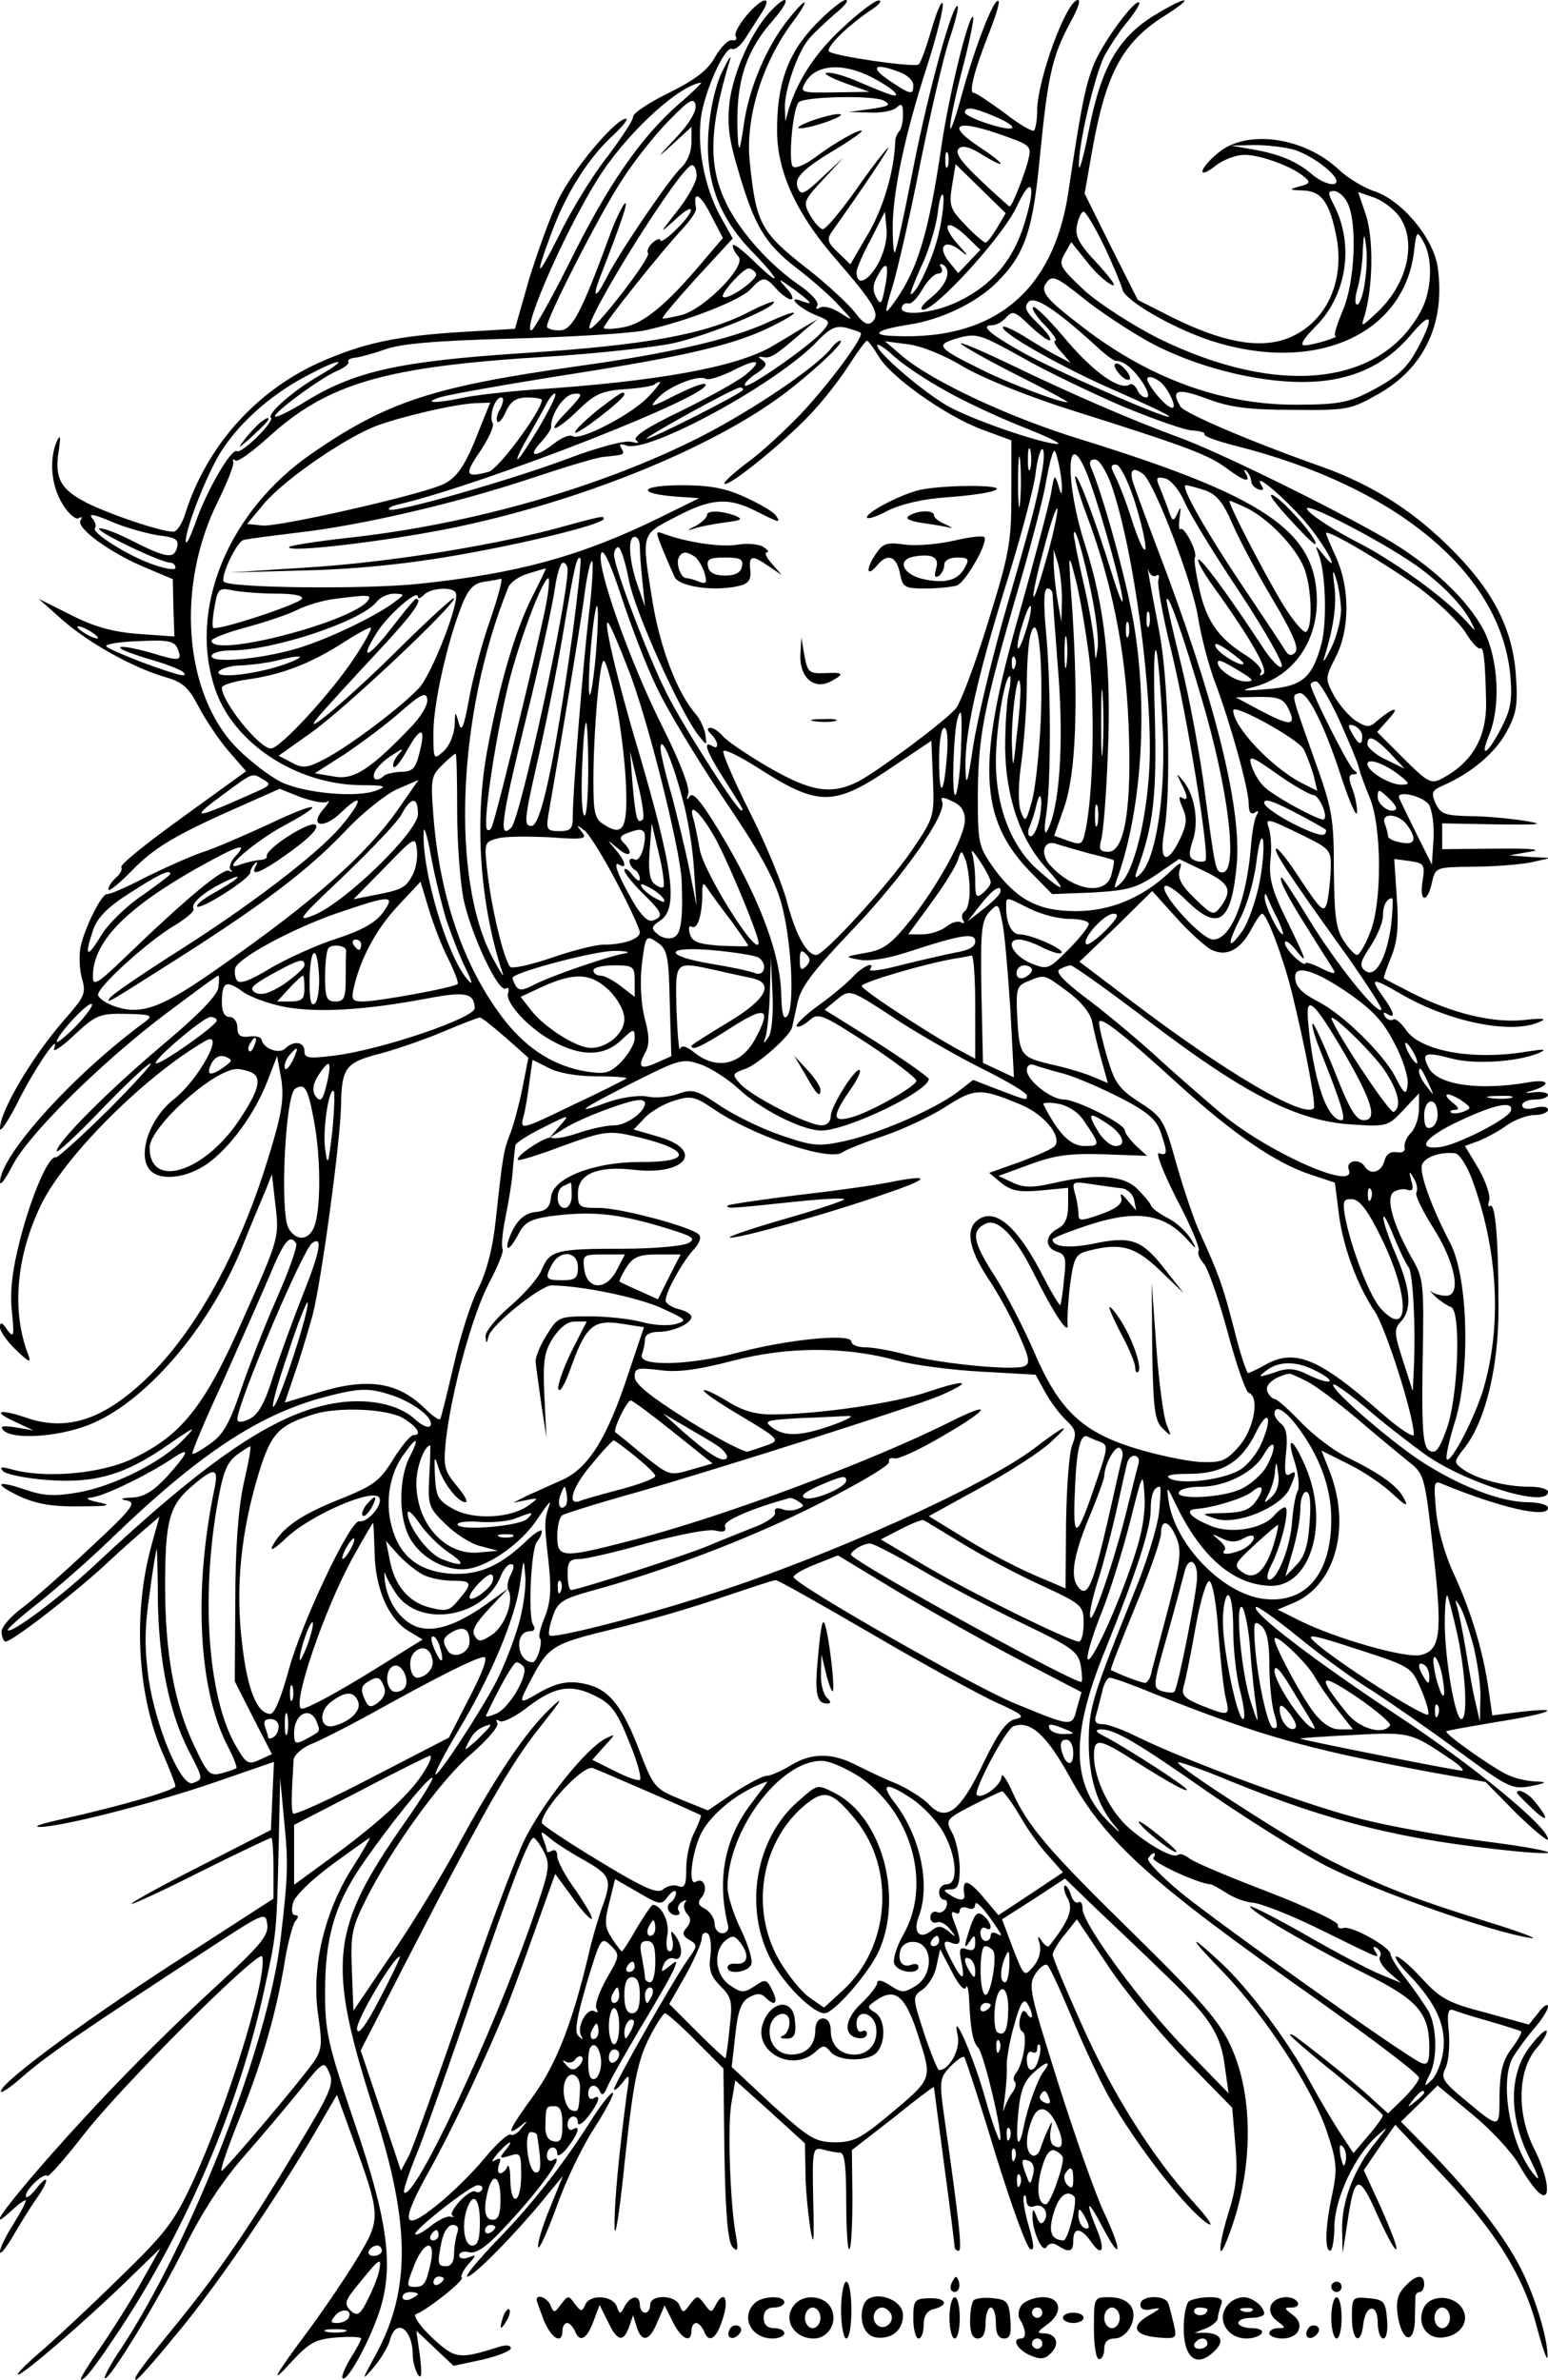 <?xml version="1.0" standalone="no"?>
<!DOCTYPE svg PUBLIC "-//W3C//DTD SVG 20010904//EN"
 "http://www.w3.org/TR/2001/REC-SVG-20010904/DTD/svg10.dtd">
<svg version="1.0" xmlns="http://www.w3.org/2000/svg"
 width="300pt" height="461pt" viewBox="0 0 300 461"
 preserveAspectRatio="xMidYMid meet">

<g transform="translate(0,461) scale(0.1,-0.1)"
fill="#000000" stroke="none">
<path d="M1446 4579 c-14 -17 -24 -35 -20 -40 3 -5 0 -8 -7 -7 -7 2 -22 -13
-33 -32 -14 -26 -38 -44 -90 -70 -39 -19 -70 -40 -69 -46 1 -5 -21 -39 -48
-75 -28 -35 -71 -104 -95 -154 -45 -89 -49 -86 -14 7 27 73 69 139 113 181 22
20 36 37 30 37 -20 0 -105 -101 -132 -159 -15 -32 -40 -101 -56 -153 l-27 -95
-102 -6 c-130 -8 -194 -22 -281 -61 -121 -56 -214 -161 -255 -288 -6 -21 -17
-38 -24 -38 -24 0 -122 33 -168 56 -51 26 -63 48 -54 102 4 27 3 31 -4 17 -15
-35 -11 -86 11 -121 11 -19 26 -31 31 -28 7 4 8 2 4 -4 -9 -15 59 -64 127 -92
l52 -22 1 -55 2 -56 -70 5 c-51 4 -86 14 -131 37 l-62 31 45 -40 c51 -45 135
-92 198 -111 36 -10 47 -20 67 -58 13 -25 39 -64 58 -86 l34 -39 -123 -89
c-68 -49 -122 -92 -119 -97 3 -4 -2 -13 -10 -20 -8 -7 -15 -17 -15 -23 0 -6
22 12 49 40 39 39 75 61 166 103 l117 52 40 -16 c23 -8 46 -13 52 -9 6 4 3 -3
-7 -14 -29 -34 0 -40 34 -7 44 42 43 24 -2 -29 -47 -54 -180 -156 -332 -251
-59 -38 -110 -73 -114 -79 -7 -12 -12 -15 147 86 159 102 241 165 311 239 31
33 75 68 98 79 l42 18 -41 -59 c-61 -86 -161 -175 -338 -299 -117 -83 -156
-98 -208 -81 -18 6 -34 17 -34 23 0 16 97 104 148 134 23 14 40 28 37 33 -6
10 22 34 65 54 40 19 18 0 -31 -27 -17 -10 -29 -20 -27 -23 7 -7 103 54 103
66 0 4 4 12 9 17 5 5 6 3 2 -4 -13 -23 10 -14 68 28 37 27 54 45 48 51 -10 10
-99 -47 -95 -61 1 -4 -6 -7 -15 -7 -9 -1 -26 -5 -37 -9 -43 -17 29 46 88 77
85 46 61 46 -35 0 -46 -21 -101 -45 -123 -52 -22 -7 -71 -29 -110 -48 -38 -20
-73 -35 -77 -34 -10 3 -44 -65 -52 -103 -3 -16 -2 -44 3 -61 8 -27 4 -35 -26
-70 -66 -73 -133 -185 -133 -220 0 -9 16 14 35 52 33 66 82 137 70 103 -4 -9
14 2 39 26 42 39 49 42 101 41 47 -1 52 -3 38 -14 -141 -103 -283 -261 -283
-312 0 -8 10 5 23 30 29 59 168 197 294 293 56 42 103 77 106 77 2 0 2 -11 0
-24 -3 -16 -43 -56 -110 -112 -103 -87 -203 -187 -203 -204 0 -5 39 31 86 80
48 50 91 90 96 90 4 0 -33 -41 -84 -92 -51 -50 -96 -91 -100 -90 -14 3 -47
-74 -69 -159 -15 -59 -20 -99 -16 -139 5 -49 4 -53 -9 -36 -10 15 -14 16 -14
5 0 -8 14 -28 32 -45 24 -23 29 -25 23 -9 -33 85 -24 191 25 292 47 95 200
248 317 316 42 25 -11 -75 -62 -114 -47 -38 -70 -110 -43 -137 20 -20 70 -14
109 13 44 31 92 96 117 160 l19 49 7 -38 c8 -44 3 -74 -31 -181 -57 -177 -142
-326 -236 -412 -81 -75 -150 -96 -227 -69 -54 18 -66 12 -19 -9 l34 -16 -35 6
c-26 4 -31 2 -23 -6 18 -18 103 -13 163 10 108 41 232 183 298 342 16 41 37
90 45 109 l14 35 7 -61 c7 -60 7 -63 -61 -215 -77 -176 -122 -231 -221 -277
-60 -27 -164 -36 -227 -19 -22 6 -27 6 -19 -3 6 -6 45 -14 86 -17 92 -7 151
10 235 69 52 36 55 37 29 10 -40 -43 -135 -91 -204 -103 -46 -8 -67 -7 -102 5
-59 20 -64 12 -9 -14 32 -14 64 -19 114 -18 57 0 63 2 35 8 -20 4 -26 8 -14 9
22 1 109 43 157 75 37 25 34 14 -9 -34 -27 -29 -45 -40 -68 -41 -22 -1 -25 -3
-9 -6 18 -4 8 -17 -74 -93 -52 -49 -112 -102 -133 -117 -21 -16 -38 -36 -37
-45 1 -10 4 -18 8 -18 12 0 124 86 190 146 35 33 74 67 86 77 l22 19 -15 -54
c-37 -133 -28 -293 22 -406 13 -30 24 -58 24 -62 0 -8 -108 -39 -220 -64 -36
-8 -56 -14 -45 -15 37 -2 228 47 343 87 l113 39 -3 -66 -3 -66 -137 -70 c-75
-38 -135 -71 -133 -73 1 -2 62 26 135 63 72 36 134 65 136 65 2 0 4 -27 4 -59
l0 -59 -161 -104 c-185 -118 -360 -246 -367 -268 -3 -8 17 5 44 29 46 40 113
86 369 253 98 64 100 64 103 40 3 -21 -14 -41 -95 -116 -125 -115 -232 -225
-339 -347 -81 -93 -111 -137 -59 -89 14 13 25 20 25 17 0 -4 -11 -25 -25 -47
-14 -22 -25 -45 -25 -52 0 -7 11 6 25 30 14 24 34 56 45 72 26 36 26 53 0 20
-11 -14 -20 -20 -20 -14 0 13 35 46 42 39 2 -3 33 32 68 77 71 93 343 364 348
348 12 -35 -68 -294 -136 -440 -35 -75 -52 -97 -143 -185 -57 -56 -126 -120
-153 -143 -27 -23 -45 -42 -41 -42 10 0 123 97 208 179 l68 66 -36 -64 c-20
-36 -56 -93 -80 -128 -24 -35 -42 -63 -38 -63 8 0 27 25 77 100 127 193 228
428 277 650 25 114 25 111 29 280 l3 135 8 -85 c8 -80 7 -105 -7 -225 -23
-204 -174 -589 -309 -794 -20 -29 -34 -56 -32 -58 8 -7 105 153 156 256 34 68
72 126 114 174 35 40 84 98 109 129 45 56 46 56 56 33 10 -21 3 -38 -60 -142
-96 -160 -154 -244 -235 -344 -73 -89 -87 -109 -79 -109 3 0 37 38 76 86 73
86 190 257 270 392 l43 74 33 -91 c52 -143 52 -150 8 -223 -21 -35 -63 -97
-93 -138 -71 -95 -82 -116 -34 -63 33 35 45 42 86 45 26 2 47 1 47 -2 0 -3 -9
-20 -21 -39 -11 -18 -18 -36 -15 -38 7 -8 44 55 67 117 34 91 24 180 -45 381
-51 150 -56 174 -56 250 0 104 18 166 67 240 53 78 135 180 141 175 2 -3 -21
-40 -51 -83 -148 -211 -155 -273 -60 -568 68 -213 69 -341 2 -465 -29 -53 -29
-54 -4 -25 14 17 28 40 31 53 12 43 44 20 44 -31 0 -12 5 -29 10 -37 7 -10 8
1 4 35 l-7 50 36 -34 36 -34 56 12 c30 7 55 17 55 22 0 6 -9 7 -22 3 -79 -25
-86 -24 -131 18 -23 22 -37 42 -31 45 22 8 95 66 89 71 -3 3 3 14 12 25 17 19
17 20 1 14 -10 -4 -18 -2 -18 4 0 6 9 9 19 6 13 -3 32 9 63 42 72 75 130 156
98 136 -5 -3 -10 1 -10 9 0 19 20 22 20 4 0 -7 9 -2 20 12 21 27 26 45 10 35
-5 -3 -10 1 -10 9 0 19 20 22 20 4 0 -7 9 -2 20 12 21 27 26 45 10 35 -6 -3
-10 1 -10 9 0 19 16 21 23 4 3 -8 8 -6 13 7 4 11 34 64 66 118 32 53 62 105
65 115 6 15 5 15 -10 3 -15 -12 -17 -12 -11 3 4 10 13 15 20 12 17 -6 19 22 3
44 -9 12 -10 11 -6 -7 3 -13 0 -23 -5 -23 -6 0 -8 12 -5 30 6 25 -11 60 -28
60 -2 0 -16 -20 -31 -45 -14 -25 -27 -45 -29 -45 -1 0 -10 11 -19 25 -14 21
-15 32 -5 70 l11 45 45 -26 c43 -25 45 -25 58 -7 8 10 15 13 15 6 0 -6 -5 -15
-10 -18 -12 -7 -4 -25 11 -25 6 0 8 4 4 9 -3 5 0 13 7 17 7 4 10 4 6 -1 -4 -4
-3 -14 3 -22 9 -9 8 -17 0 -27 -10 -11 -8 -16 5 -24 16 -9 16 -12 -3 -38 -30
-43 -143 -242 -143 -251 0 -4 7 1 16 12 14 19 15 17 9 -20 -15 -112 -25 -215
-24 -260 1 -27 10 31 20 130 16 148 24 189 45 233 14 28 29 52 33 52 3 0 31
-24 60 -54 l53 -53 2 -167 c2 -117 7 -171 16 -179 9 -10 11 -6 7 18 -12 61
-17 212 -10 258 l8 47 68 -61 67 -61 1 -56 c0 -31 5 -79 9 -107 7 -41 8 -31 6
53 -2 99 -1 103 19 98 11 -3 26 -6 33 -6 9 0 12 -26 12 -97 0 -53 3 -94 6 -90
4 3 6 48 6 99 l-1 93 80 62 c43 35 79 62 79 60 0 -1 9 -69 20 -152 11 -82 20
-153 20 -157 0 -5 4 -8 8 -8 7 0 1 56 -28 259 -10 70 -9 76 12 98 12 12 24 21
27 18 2 -3 30 -87 60 -187 31 -100 61 -183 68 -185 8 -3 7 9 -3 44 -8 26 -12
52 -10 58 2 5 5 2 5 -7 1 -11 6 -15 15 -12 17 7 30 -12 20 -28 -5 -8 -10 -6
-15 8 -6 16 -8 16 -8 2 -1 -28 19 -74 27 -61 5 8 13 9 22 3 23 -15 30 -12 30
10 0 26 15 25 34 -2 22 -32 29 -17 11 25 -23 56 -17 58 11 4 37 -71 40 -51 5
24 -17 35 -57 149 -90 253 -56 178 -59 190 -44 213 9 13 19 20 23 16 5 -4 27
-53 50 -108 23 -55 54 -120 68 -145 54 -96 152 -221 192 -247 14 -9 2 9 -27
41 -79 87 -156 208 -217 345 -31 69 -56 129 -56 135 1 6 11 24 24 39 l23 29
59 -88 c32 -49 100 -131 150 -183 l92 -94 6 -71 c5 -56 2 -85 -14 -135 -20
-66 -20 -98 0 -45 49 126 51 272 5 371 -21 46 -56 87 -184 213 -170 166 -210
213 -240 281 -11 24 -20 36 -20 27 -1 -17 -38 -44 -48 -35 -7 8 56 127 71 133
32 12 64 -16 109 -98 69 -126 157 -205 480 -432 108 -77 197 -144 197 -151 0
-6 -14 -24 -30 -40 l-30 -29 -33 30 c-27 25 -83 71 -144 117 -7 5 -13 8 -13 5
0 -2 40 -37 90 -77 49 -40 90 -76 90 -79 -1 -4 -13 -22 -29 -40 l-28 -33 -25
38 c-14 21 -40 65 -58 98 -44 82 -121 184 -175 234 -65 60 -62 50 7 -21 80
-83 172 -225 199 -306 20 -59 21 -73 11 -122 -14 -64 -15 -110 -4 -110 4 0 8
22 8 49 2 55 40 135 82 173 24 21 24 21 -2 -12 -42 -51 -66 -115 -65 -168 l1
-47 9 58 c14 96 22 98 58 17 18 -40 34 -70 37 -67 3 2 -11 38 -29 79 l-34 74
30 44 31 44 88 -94 c106 -111 161 -199 187 -300 11 -41 20 -66 20 -55 1 33
-24 117 -52 171 -32 63 -92 140 -171 222 l-61 62 36 35 35 35 65 -54 c36 -29
78 -74 92 -98 14 -25 32 -50 40 -56 24 -20 18 30 -9 84 -35 68 -33 151 2 194
15 17 24 33 21 36 -3 3 -18 -12 -33 -32 -40 -52 -40 -135 0 -214 20 -41 22
-49 7 -30 -44 55 -65 174 -40 223 7 12 25 37 40 55 16 18 29 38 29 45 0 7 -9
1 -18 -11 l-19 -24 -83 23 c-74 19 -89 28 -124 66 -21 23 -44 43 -50 43 -5 0
6 -17 26 -37 52 -55 71 -98 65 -146 -3 -22 -13 -47 -22 -56 -16 -15 -16 -14
-5 9 16 29 15 92 -1 123 -7 12 -26 40 -43 62 -17 21 -31 44 -31 49 0 14 -77
57 -92 51 -7 -2 -12 1 -10 6 1 6 -60 35 -135 64 -76 29 -145 58 -153 65 -9 7
-18 10 -22 7 -8 -8 -53 16 -93 50 -38 32 -69 95 -70 140 0 38 8 37 85 -12 62
-39 95 -57 95 -52 0 6 -114 79 -155 101 -21 10 -25 15 -12 16 28 0 70 -25 213
-125 73 -50 173 -113 223 -139 93 -48 322 -129 396 -140 22 -4 -16 11 -85 32
-144 45 -201 67 -302 118 -73 37 -301 184 -295 190 2 2 48 -14 103 -37 197
-80 332 -113 549 -135 115 -11 70 3 -65 20 -69 9 -171 27 -227 41 -99 24 -338
111 -438 160 -28 14 -58 25 -68 25 -13 0 -17 5 -13 17 3 10 8 30 12 46 3 15
10 27 15 27 5 0 42 -13 83 -30 209 -83 295 -107 528 -151 l117 -21 60 -61 c34
-33 61 -55 61 -50 0 24 -141 140 -289 238 -158 104 -287 202 -277 212 2 3 40
-24 83 -59 43 -35 107 -82 142 -103 34 -22 109 -74 166 -116 98 -72 105 -76
142 -69 30 6 32 8 11 9 -15 0 -38 5 -52 11 -25 9 -128 82 -123 86 1 2 44 9 96
18 103 16 137 30 49 20 l-56 -7 -7 49 c-10 72 -33 150 -67 224 -18 38 -32 89
-35 124 -5 55 -4 59 13 51 112 -46 204 -67 204 -46 0 6 -18 11 -42 11 -52 1
-134 33 -208 82 -65 44 -173 138 -166 146 3 2 31 -18 63 -45 32 -28 85 -69
117 -92 81 -56 236 -103 236 -71 0 6 -17 10 -37 10 -46 0 -102 15 -128 34 -18
13 -18 14 3 41 41 52 67 159 66 275 0 128 -6 200 -16 194 -4 -3 -5 2 -2 10 3
9 -6 36 -20 61 l-27 45 27 10 c15 6 39 19 54 30 16 11 40 20 54 20 14 0 26 5
26 10 0 6 -11 8 -25 4 -15 -4 -25 -2 -25 5 0 6 11 11 25 11 14 0 25 4 25 9 0
4 -12 7 -27 5 -17 -2 -20 -1 -8 2 43 12 39 25 -5 17 -93 -16 -173 -5 -191 28
-15 29 -8 32 42 19 46 -13 130 -7 171 10 17 8 12 8 -22 3 -106 -18 -209 1
-236 43 -9 13 -20 22 -24 19 -5 -3 -12 0 -16 6 -4 8 -3 9 4 5 18 -11 14 3 -9
35 -25 35 -20 36 35 4 94 -55 217 -80 271 -54 14 6 4 7 -32 3 -59 -6 -137 12
-218 53 -27 14 -51 26 -53 28 -1 1 5 19 14 41 12 29 15 58 11 115 l-5 75 30
-4 c28 -4 30 -7 25 -38 -7 -42 9 -45 18 -4 7 30 7 30 78 31 40 0 90 4 112 8
l40 9 -40 2 -40 3 40 7 c26 4 4 7 -65 6 l-105 -1 0 25 0 25 105 -2 c86 -1 96
0 55 7 -27 4 -75 9 -106 9 -49 1 -57 4 -67 25 -9 21 -7 25 16 35 54 24 99 62
121 102 19 34 23 52 19 107 -5 89 -42 164 -119 242 -76 78 -156 129 -255 165
-142 50 -267 104 -276 117 -20 33 -7 37 50 16 44 -17 81 -22 167 -22 105 -1
112 0 165 30 91 51 132 139 116 248 -9 56 -70 129 -124 146 -20 7 -50 25 -67
41 -68 64 -179 79 -234 33 -38 -31 -42 -54 -5 -25 15 12 40 21 56 21 30 0 92
-22 116 -43 12 -10 11 -13 -9 -18 -22 -6 -22 -7 6 -8 36 -1 52 -23 65 -90 17
-89 -22 -169 -96 -197 -54 -20 -125 -7 -222 41 l-67 34 -52 103 -51 103 14 80
c27 153 59 213 142 265 57 36 46 40 -13 5 -76 -44 -110 -101 -135 -228 -10
-51 -19 -82 -19 -69 -2 39 30 174 49 213 11 20 31 51 46 68 14 18 24 34 22 36
-8 8 -68 -73 -87 -117 -17 -41 -25 -79 -51 -253 -29 -189 -143 -284 -334 -276
-51 1 -40 12 25 22 64 10 130 42 170 81 56 56 71 101 85 252 15 150 23 187 59
254 13 23 20 42 14 42 -22 0 -79 -155 -79 -215 0 -17 -3 -34 -6 -38 -3 -3 -29
12 -57 34 -29 21 -55 39 -60 39 -10 0 1 43 29 114 13 33 22 61 19 64 -8 8 -45
-87 -70 -178 -31 -114 -32 -78 0 46 14 53 23 99 21 101 -8 8 -47 -151 -61
-247 -26 -177 -48 -249 -99 -315 -12 -16 -11 -8 4 41 10 34 35 142 54 240 20
98 45 206 56 238 11 33 18 61 16 64 -9 9 -56 -161 -86 -313 -17 -88 -33 -162
-36 -164 -2 -2 -4 19 -4 48 0 69 24 182 67 314 19 59 32 113 30 120 -2 7 -12
-16 -22 -51 -10 -34 -21 -65 -25 -67 -10 -6 -162 16 -173 25 -8 7 34 49 83 82
14 9 20 17 13 17 -6 1 -37 -22 -68 -51 -53 -48 -88 -101 -106 -158 l-7 -25 -1
26 c-1 33 25 109 47 134 9 11 32 32 50 48 19 15 28 27 21 27 -7 0 -34 -22 -59
-48 -54 -56 -75 -116 -74 -209 1 -79 40 -162 119 -251 68 -79 81 -100 66 -115
-9 -9 -18 -4 -36 20 -14 17 -54 54 -90 82 -91 71 -100 88 -112 208 -9 84 24
191 83 270 35 47 29 52 -7 7 -44 -54 -79 -138 -88 -209 -7 -46 -9 -52 -11 -25
-6 105 12 168 70 233 34 39 28 52 -7 15 -37 -40 -71 -116 -79 -174 -5 -43 -2
-72 16 -132 32 -110 52 -143 112 -190 29 -22 67 -55 83 -73 30 -32 30 -32 3
-15 -15 10 -33 14 -39 10 -7 -4 -9 -3 -5 4 4 6 -12 24 -37 41 -55 38 -110 99
-137 152 -38 74 -37 147 5 284 3 11 -4 0 -16 -25 -13 -27 -23 -73 -26 -115 -7
-94 20 -167 87 -235 56 -58 54 -68 -2 -13 -21 20 -38 33 -38 27 0 -5 5 -15 11
-21 17 -17 -64 -100 -109 -113 -20 -5 -37 -8 -38 -7 -2 2 28 37 66 79 l70 76
-24 43 c-32 58 -47 141 -36 201 11 55 47 131 59 123 5 -2 16 6 25 20 9 14 23
36 32 50 23 35 1 31 -30 -6z m244 -119 c21 -11 41 -24 45 -30 6 -10 -4 -7 -77
24 -21 9 -45 16 -55 15 -10 0 5 -9 32 -19 l50 -18 -68 -1 c-64 -1 -67 0 -57
18 19 36 72 41 130 11z m54 10 c14 -5 26 -16 26 -25 0 -20 -5 -19 -48 10 -38
26 -26 34 22 15z m-429 -62 c-74 -65 -138 -158 -210 -304 -37 -74 -71 -134
-75 -134 -21 0 77 218 138 308 57 84 150 167 191 172 2 0 -17 -19 -44 -42z
m373 -9 l-43 -6 41 -1 c22 -1 45 3 52 10 9 9 12 6 12 -13 0 -14 -3 -29 -7 -33
-4 -4 -8 -13 -8 -19 -2 -59 -23 -129 -52 -179 l-35 -60 -24 23 c-20 19 -22 25
-12 40 62 87 119 172 108 162 -6 -6 -36 -44 -64 -85 -29 -40 -56 -73 -62 -72
-5 1 -16 13 -24 27 -14 25 -13 28 25 69 l40 43 -41 -38 c-36 -34 -42 -36 -48
-21 -8 20 10 37 82 80 23 14 42 28 42 30 0 7 -52 -22 -89 -50 -19 -14 -38 -23
-44 -19 -10 6 -1 113 11 125 11 11 145 14 165 3 15 -8 10 -11 -25 -16z m-380
-58 c-36 -38 -37 -40 -5 -11 l37 34 0 -30 c0 -18 -8 -38 -20 -49 -21 -19 -118
-161 -144 -212 -20 -40 -29 -43 -15 -5 45 116 57 152 50 148 -4 -3 -16 -27
-26 -53 -59 -161 -76 -193 -101 -193 -13 0 -24 3 -24 8 0 17 102 217 144 281
24 38 66 91 93 118 39 40 48 45 51 29 2 -11 -12 -36 -40 -65z m616 45 c53 -22
50 -34 -5 -17 -27 8 -49 19 -49 23 0 12 16 10 54 -6z m33 -43 c39 -14 42 -18
36 -42 -7 -29 -32 -91 -36 -91 -2 0 -27 23 -56 50 -39 37 -51 54 -43 62 7 7
21 4 46 -12 49 -30 46 -19 -4 14 -73 48 -45 57 57 19z m554 -24 c34 -12 79
-46 79 -60 0 -12 -27 -4 -47 13 -29 25 -62 39 -112 48 l-46 8 46 1 c25 0 61
-4 80 -10z m-674 -31 c-3 -7 -5 -2 -5 12 0 14 2 19 5 13 2 -7 2 -19 0 -25z
m-487 -19 c0 -11 -17 -42 -37 -67 -36 -46 -36 -46 -5 -18 40 38 42 20 2 -19
-16 -16 -30 -25 -30 -21 0 5 -7 3 -15 -4 -8 -7 -12 -16 -9 -21 5 -9 -106 -153
-113 -145 -13 12 177 316 198 316 5 0 9 -9 9 -21z m582 -101 c-9 -15 -19 -28
-22 -28 -3 0 -21 15 -39 34 -30 31 -32 38 -26 76 l7 42 49 -48 48 -47 -17 -29z
m53 8 c-22 -71 -63 -119 -128 -150 -49 -24 -117 -30 -109 -10 2 5 8 8 13 6 6
-1 17 11 27 28 9 16 23 30 30 30 7 0 10 5 6 12 -4 6 -3 8 4 5 17 -11 7 -39
-24 -64 -16 -12 -23 -23 -15 -23 25 0 155 143 181 199 30 65 39 44 15 -33z
m-165 -15 c-10 -48 -44 -121 -55 -121 -2 0 7 24 20 53 14 28 28 75 32 102 3
28 8 44 11 36 2 -7 -1 -39 -8 -70z m791 57 c20 -38 15 -156 -9 -210 -11 -27
-18 -48 -14 -49 10 -1 -40 -17 -59 -18 -11 -1 -4 12 21 37 60 60 75 158 35
235 -12 23 -12 27 0 27 8 0 20 -10 26 -22z m99 -25 c37 -48 19 -132 -41 -188
-32 -30 -32 -30 -24 -5 16 56 17 149 2 194 l-15 44 29 -10 c16 -5 38 -21 49
-35z m-1330 -4 l21 -40 -40 -47 c-70 -83 -114 -119 -153 -126 -21 -4 -38 -4
-38 -1 0 8 111 147 152 191 16 17 28 35 27 40 -7 37 8 30 31 -17z m320 -93
c-20 -33 -40 -40 -40 -13 0 6 12 35 28 64 l27 53 3 -33 c2 -21 -5 -48 -18 -71z
m440 37 c18 -38 33 -75 35 -83 3 -21 99 -77 175 -101 198 -63 369 12 390 171
5 44 6 44 19 21 18 -32 16 -92 -4 -131 -77 -148 -277 -170 -511 -55 -49 25
-113 66 -142 92 -48 45 -51 50 -39 71 l13 23 28 -35 c15 -20 37 -41 49 -47 13
-7 3 8 -24 38 -38 40 -46 55 -42 76 3 15 9 27 13 27 4 0 22 -30 40 -67z m-261
-29 l-22 -23 -18 22 c-24 30 -7 46 23 21 16 -13 14 -9 -5 12 -35 39 -23 53 15
17 l28 -27 -21 -22z m766 -41 c-3 -24 -10 -43 -15 -43 -5 0 -4 15 1 32 5 18
10 51 10 73 2 33 3 35 6 11 3 -17 2 -49 -2 -73z m-930 -10 c-6 -32 -8 -35 -17
-19 -7 13 -7 25 3 42 17 32 23 23 14 -23z m-250 27 c6 -10 -55 -53 -64 -45 -5
6 39 55 50 55 4 0 11 -4 14 -10z m763 -133 c87 -47 204 -77 296 -77 89 0 157
29 209 90 40 48 48 40 18 -18 -23 -45 -42 -63 -101 -93 -38 -19 -60 -23 -140
-23 -143 0 -282 51 -410 149 -76 58 -86 71 -70 90 10 12 20 7 70 -33 32 -26
90 -64 128 -85z m-723 103 c10 -11 23 -20 28 -20 6 0 2 10 -9 22 -18 20 -17
20 14 -2 36 -27 40 -32 15 -23 -30 12 -5 -14 27 -27 30 -12 30 -13 13 -33 -26
-29 -143 -110 -149 -104 -3 3 6 13 21 23 20 13 23 19 13 26 -10 7 -10 8 2 6
14 -2 23 3 80 53 l25 21 -29 -17 c-16 -10 -43 -26 -60 -36 -69 -40 -220 -68
-466 -84 -52 -4 -113 -11 -135 -16 -52 -11 -79 -10 -40 2 17 5 129 25 250 44
230 36 322 58 393 94 60 30 52 35 -11 6 -70 -32 -190 -60 -372 -85 -275 -39
-365 -68 -510 -168 -163 -112 -241 -302 -188 -457 35 -104 156 -184 281 -186
49 0 53 -2 32 -10 -36 -15 -139 -6 -185 16 -22 11 -60 40 -85 65 -104 105
-120 315 -37 480 17 35 31 69 29 75 -2 5 0 7 4 3 4 -4 32 16 63 44 116 106
227 138 541 157 96 6 206 18 244 26 65 14 196 67 196 80 0 3 -23 -6 -50 -20
-84 -43 -200 -64 -436 -79 -242 -16 -327 -35 -424 -95 -29 -18 -54 -30 -57
-28 -5 6 84 72 119 88 15 6 26 15 23 18 -2 4 4 7 13 8 9 1 35 8 58 16 29 11
96 17 245 21 112 3 229 10 259 16 79 17 185 58 205 80 23 25 28 25 50 0z m620
-111 c17 -16 33 -28 38 -28 15 0 34 -16 52 -43 11 -18 13 -28 6 -28 -6 0 -14
7 -17 15 -4 8 -10 13 -15 10 -19 -12 -70 24 -124 88 -31 37 -60 66 -63 62 -3
-3 7 -19 23 -35 16 -17 25 -30 20 -30 -4 0 0 -10 11 -21 l19 -22 -25 13 c-14
7 -42 24 -63 37 -22 14 -41 22 -43 20 -9 -9 112 -78 218 -124 59 -26 106 -48
104 -50 -5 -6 -226 91 -289 127 -60 34 -78 50 -54 50 8 0 20 7 27 15 12 14 17
12 46 -16 19 -18 36 -30 39 -28 3 3 -8 18 -24 33 -23 22 -27 31 -18 41 12 13
54 -15 132 -86z m-457 26 c7 -7 -63 -101 -117 -158 -31 -32 -77 -75 -104 -94
-26 -20 -46 -38 -43 -40 8 -8 131 93 176 145 23 25 53 65 68 89 15 23 29 42
32 43 3 0 12 -13 22 -29 22 -40 131 -117 201 -143 l57 -21 0 -104 c0 -95 -4
-116 -46 -251 -25 -81 -53 -155 -62 -165 -24 -27 -151 -121 -189 -141 -52 -26
-91 -20 -174 28 -41 24 -81 51 -88 60 -8 9 -18 16 -24 16 -7 0 -7 -4 1 -12 15
-15 16 -32 2 -23 -18 11 -11 -10 18 -56 42 -66 44 -69 39 -69 -9 0 -114 165
-144 225 -36 70 -103 247 -103 270 0 8 4 15 8 15 5 0 14 -29 21 -65 12 -61 99
-254 135 -300 16 -20 16 -20 13 2 -2 12 -10 30 -19 40 -35 40 -68 126 -83 215
-22 137 -24 131 45 167 69 36 101 38 155 11 45 -23 49 -24 39 -9 -3 6 -30 22
-58 35 -39 18 -68 24 -125 24 -81 0 -89 -16 -11 -22 l45 -3 -75 -37 c-153 -75
-276 -109 -469 -129 -105 -11 -365 -8 -377 4 -8 8 24 77 38 81 7 2 54 8 103
14 125 14 308 57 450 104 66 22 131 42 145 43 40 4 42 4 34 17 -5 8 -2 9 10 5
42 -16 294 121 371 203 23 24 35 30 55 25 14 -4 27 -8 28 -10z m507 -142 c61
-25 122 -47 137 -47 14 -1 24 -4 22 -7 -2 -4 26 -14 62 -23 312 -79 513 -247
531 -445 4 -45 1 -65 -16 -98 -26 -52 -45 -66 -26 -19 24 56 19 148 -9 204
-31 60 -102 127 -191 179 -110 63 -326 169 -401 196 -90 33 -206 83 -324 140
-52 25 -96 44 -98 42 -2 -2 45 -29 104 -59 60 -30 106 -55 103 -55 -13 -2
-118 38 -169 64 -85 42 -88 47 -44 60 37 10 43 8 124 -37 47 -27 135 -69 195
-95z m-353 36 c37 -22 107 -55 155 -74 48 -19 81 -34 73 -35 -30 0 -170 48
-216 75 -50 30 -134 102 -134 116 0 4 12 -3 28 -17 15 -15 57 -44 94 -65z m46
40 c38 -22 124 -57 210 -84 222 -70 264 -86 299 -112 35 -26 48 -29 37 -10 -4
7 -3 9 2 4 5 -5 9 -14 9 -20 0 -5 6 -12 14 -15 10 -3 11 0 5 9 -18 31 64 -42
98 -87 36 -47 55 -89 22 -48 -15 19 -16 19 -8 -1 13 -35 16 -130 5 -172 -18
-67 -38 -83 -106 -88 -48 -4 -53 -3 -26 4 77 20 125 88 123 172 -3 131 -103
198 -458 308 -140 43 -286 112 -344 160 l-35 30 45 -6 c26 -3 72 -22 108 -44z
m-1248 -16 c-51 -29 -102 -74 -95 -82 8 -7 -57 -71 -66 -65 -11 6 -60 -79 -81
-141 -10 -27 -17 -42 -18 -33 0 25 40 127 67 171 35 56 94 109 160 145 70 38
96 42 33 5z m825 1 c-16 -13 -74 -45 -127 -71 -65 -31 -93 -50 -85 -56 7 -5 4
-6 -9 -3 -11 4 -64 -10 -125 -33 -109 -41 -337 -106 -345 -98 -3 3 8 8 23 11
170 41 609 213 590 232 -3 3 -29 -7 -59 -22 -47 -24 -51 -24 -34 -6 20 23 80
47 94 38 5 -3 26 4 48 14 52 27 65 24 29 -6z m801 -12 c16 -10 36 -52 26 -52
-9 0 -33 25 -46 48 -8 13 3 16 20 4z m-991 -32 c-33 -34 -130 -84 -145 -75 -6
4 -22 -3 -36 -14 -36 -28 -53 -27 -26 2 11 12 21 26 20 30 -1 24 25 63 44 64
19 2 17 -2 -12 -33 -45 -45 -26 -44 21 2 31 30 45 37 89 40 29 2 55 6 58 9 3
3 8 5 11 5 2 0 -8 -14 -24 -30z m185 15 c0 -6 -176 -95 -187 -95 -9 0 168 98
180 99 4 1 7 -1 7 -4z m-396 -74 c-20 -33 -38 -61 -41 -61 -3 0 6 19 20 43 13
23 30 53 36 65 7 13 15 22 17 19 3 -2 -12 -32 -32 -66z m-74 38 c-7 -11 -9
-23 -6 -26 3 -3 11 6 17 21 9 19 20 26 41 26 15 0 28 -2 28 -5 0 -20 -84 -134
-103 -139 -45 -12 -48 -6 -17 39 17 25 28 50 25 55 -8 13 4 50 16 50 6 0 5 -8
-1 -21z m-41 -41 c-28 -73 -45 -97 -77 -109 -60 -23 -314 -80 -343 -77 l-30 3
34 41 c42 48 159 128 219 150 53 19 154 42 190 43 l28 1 -21 -52z m1048 -140
c-2 -24 -4 -7 -4 37 0 44 2 63 4 43 2 -21 2 -57 0 -80z m20 65 c-3 -10 -5 -2
-5 17 0 19 2 27 5 18 2 -10 2 -26 0 -35z m22 -9 c-11 -60 -21 -97 -75 -284
-24 -85 -50 -195 -58 -245 -11 -75 -14 -82 -15 -42 -1 67 21 169 80 359 28 90
53 184 56 211 3 26 9 47 13 47 4 0 4 -21 -1 -46z m39 -29 c0 -15 -2 -14 -7 5
-7 23 -8 21 -14 -15 -4 -22 -32 -128 -62 -235 -82 -287 -78 -395 20 -497 l44
-45 78 3 c67 4 84 8 123 34 l45 31 48 -23 c50 -24 56 -37 33 -69 -14 -18 -16
-18 -50 15 -27 26 -34 40 -30 55 6 19 3 18 -22 -6 -52 -48 -113 -73 -179 -73
-73 0 -114 22 -159 83 -30 43 -31 47 -31 145 1 111 11 166 80 402 24 82 46
168 50 190 4 22 9 49 13 60 5 17 7 16 13 -10 4 -16 7 -39 7 -50z m47 31 c20
-48 62 -195 70 -242 3 -22 -5 -3 -19 41 -32 104 -67 197 -72 192 -2 -2 7 -35
21 -72 49 -130 76 -261 82 -405 7 -163 -7 -250 -39 -250 -16 0 -19 4 -14 23 4
12 10 87 13 167 7 169 -6 285 -44 404 -39 120 -37 235 2 142z m48 -23 c45
-128 83 -416 74 -558 -6 -98 -30 -191 -54 -215 -14 -13 -15 -13 -9 5 52 142
63 358 27 530 -18 88 -55 218 -76 268 -5 11 -3 17 7 17 8 0 21 -21 31 -47z
m45 -31 c12 -38 22 -79 22 -93 -1 -13 -11 8 -24 46 -12 39 -28 80 -35 93 -9
18 -9 22 2 22 7 0 22 -29 35 -68z m17 50 c21 -14 97 -212 107 -279 6 -37 21
-95 34 -128 29 -78 64 -203 64 -233 0 -15 4 -21 12 -16 7 5 8 3 3 -6 -4 -6 -9
-35 -11 -63 -9 -104 -39 -177 -73 -177 -22 0 -103 89 -94 103 3 5 22 -7 42
-27 63 -62 88 -43 98 72 9 112 -45 325 -155 612 -22 58 -43 115 -47 128 -6 22
1 28 20 14z m81 -55 c10 -23 58 -102 107 -175 48 -73 85 -138 81 -143 -3 -6
-22 13 -40 42 -68 103 -117 169 -122 165 -2 -3 11 -27 30 -53 74 -103 107
-162 96 -169 -6 -4 -8 -3 -4 4 3 5 -9 19 -27 31 -54 33 -78 66 -92 127 -7 32
-12 61 -9 65 5 9 -21 60 -28 54 -3 -3 -4 7 -2 22 3 22 3 24 -4 9 -8 -18 -10
-17 -19 10 -6 16 -14 37 -18 46 -5 13 -2 15 13 11 11 -2 28 -23 38 -46z m40
23 c22 -8 35 -24 53 -66 13 -30 48 -96 78 -146 39 -66 51 -94 43 -102 -8 -8
-14 -6 -21 7 -6 10 -39 59 -73 110 -77 114 -130 207 -118 207 5 0 22 -5 38
-10z m82 -35 c41 -21 91 -73 108 -112 16 -36 19 -119 5 -127 -4 -3 -24 20 -44
52 -37 61 -110 202 -104 202 2 0 18 -7 35 -15z m337 -118 c45 -34 81 -72 96
-102 10 -20 10 -20 -8 0 -41 46 -142 119 -213 155 -41 21 -84 48 -95 61 -24
28 157 -66 220 -114z m-725 28 c-13 -47 -25 -84 -27 -81 -2 2 6 42 19 89 12
47 24 84 27 82 2 -3 -6 -43 -19 -90z m-1724 38 c35 -4 41 -8 37 -24 -6 -23
-22 -20 -96 18 -27 13 -52 22 -55 19 -5 -6 120 -66 138 -66 5 0 10 -4 10 -10
0 -5 -19 -2 -42 6 -50 17 -122 63 -114 71 3 4 1 12 -6 20 -7 9 6 6 37 -7 27
-12 68 -23 91 -27z m1809 -112 c9 -44 15 -92 12 -108 -4 -25 -4 -25 -6 7 -1
19 -10 73 -21 120 -11 47 -19 90 -19 95 1 22 19 -40 34 -114z m637 9 c37 -28
76 -66 88 -85 12 -20 25 -33 28 -31 7 4 10 -17 12 -100 2 -72 -26 -121 -87
-153 -20 -10 -27 -6 -73 40 l-51 51 23 26 c23 25 8 22 -24 -5 -14 -13 -20 -12
-41 1 -13 9 -32 31 -42 49 -17 32 -17 34 4 75 27 53 27 132 1 191 -11 24 -20
45 -20 48 0 10 119 -61 182 -107z m-1512 81 c0 -10 2 -40 5 -67 l5 -49 -14 40
c-17 48 -20 95 -6 95 6 0 10 -8 10 -19z m32 -271 c19 -41 77 -138 129 -215 70
-103 100 -157 113 -204 20 -71 27 -204 11 -220 -7 -7 -10 7 -11 42 -1 74 -38
176 -107 295 -43 73 -63 99 -70 90 -6 -9 -7 -8 -3 5 3 11 -16 61 -50 129 -63
125 -129 311 -119 336 4 11 18 -19 39 -83 18 -55 48 -134 68 -175z m786 170
l-1 -45 -8 45 c-4 25 -7 56 -7 70 l0 25 8 -25 c4 -14 8 -45 8 -70z m53 -115
c11 -94 8 -259 -7 -332 -6 -29 -8 -31 -33 -22 l-28 10 20 57 c22 65 27 195 15
382 -8 112 -8 114 6 60 8 -30 20 -100 27 -155z m-1001 50 c-36 -257 -62 -375
-80 -375 -15 0 -14 12 10 118 15 65 38 177 50 248 24 142 28 159 35 152 2 -2
-5 -67 -15 -143z m31 32 c-11 -94 -31 -340 -31 -389 0 -24 -4 -28 -26 -28 -24
0 -26 3 -21 33 25 143 57 337 68 412 6 50 14 84 17 77 2 -8 -1 -55 -7 -105z
m-41 89 c0 -62 -92 -482 -109 -499 -25 -25 -20 14 27 205 28 112 53 227 57
256 4 28 11 52 16 52 5 0 9 -6 9 -14z m1141 -11 c5 3 6 0 4 -8 -3 -7 8 -69 25
-138 31 -127 75 -398 66 -406 -3 -3 -12 -3 -20 0 -12 5 -13 12 -5 37 13 36 5
88 -17 116 -15 18 -15 18 -5 -3 14 -27 14 -36 1 -28 -6 4 -5 -5 2 -20 9 -21 8
-32 -5 -60 -25 -52 -41 -45 -31 13 14 76 9 298 -10 392 -21 110 -24 128 -19
112 3 -7 9 -10 14 -7z m-1210 -42 c-33 -66 -63 -168 -87 -298 -25 -137 -14
-297 30 -430 4 -11 -4 1 -18 27 -83 153 -70 476 29 720 4 10 21 22 39 27 17 5
32 10 34 10 1 1 -11 -25 -27 -56z m1568 -23 c0 -19 -8 -53 -19 -75 -11 -22
-17 -31 -14 -20 18 57 25 103 20 140 -4 30 -3 34 3 15 5 -14 9 -41 10 -60z
m-1649 -21 c-16 -45 -34 -114 -41 -153 -10 -56 -15 -66 -20 -46 -7 24 -7 23
-8 -6 -1 -17 -10 -39 -21 -49 -20 -18 -20 -17 -20 37 0 55 27 176 56 248 12
29 22 40 42 43 15 2 30 5 33 6 4 0 -6 -36 -21 -80z m109 34 c-7 -44 -93 -399
-105 -432 -2 -8 -7 -11 -10 -8 -9 9 15 172 41 280 21 86 67 207 78 207 2 0 1
-21 -4 -47z m-522 17 c32 0 52 -4 48 -10 -7 -11 -165 -63 -172 -56 -2 2 -1 21
3 41 6 35 8 37 37 31 16 -3 54 -6 84 -6z m346 2 c10 -15 -46 -158 -71 -185
-36 -38 -137 -114 -184 -138 -33 -17 -42 -18 -63 -6 l-25 13 62 44 c63 44 278
246 278 261 0 4 -44 -36 -98 -89 -105 -105 -210 -193 -162 -137 14 16 62 69
108 118 71 76 94 107 78 107 -2 0 -23 -25 -46 -55 -47 -61 -65 -67 -30 -11 21
34 80 86 80 70 0 -5 5 -3 12 4 13 13 54 16 61 4z m1157 -4 c0 -6 5 -75 11
-152 11 -139 2 -265 -22 -306 -5 -9 -6 5 -1 35 9 65 9 248 -1 353 -5 54 -4 82
3 82 5 0 10 -5 10 -12z m-1326 -10 c-25 -41 -304 -114 -304 -79 0 4 30 16 68
26 37 10 81 25 97 33 17 9 50 19 75 22 63 8 70 8 64 -2z m51 -4 c-31 -24 -114
-65 -173 -85 -69 -24 -182 -36 -182 -20 0 6 16 11 38 11 82 0 250 56 281 93 7
10 23 17 35 17 21 -1 21 -1 1 -16z m1564 -188 c53 -179 71 -336 40 -336 -13 0
-14 5 -34 155 -9 71 -30 183 -46 248 -16 65 -29 121 -28 125 2 17 32 -69 68
-192z m-1174 89 c-4 -47 -10 -84 -12 -81 -3 2 -2 43 2 91 4 47 10 84 12 81 3
-2 2 -43 -2 -91z m834 46 c-7 -23 -14 -39 -16 -37 -3 2 1 23 8 45 7 23 14 39
16 37 3 -2 -1 -23 -8 -45z m238 7 c-3 -7 -5 -2 -5 12 0 14 2 19 5 13 2 -7 2
-19 0 -25z m-1010 -83 c36 -89 101 -348 104 -410 3 -76 -1 -106 -16 -111 -8
-4 -22 -1 -30 6 -14 11 -13 15 5 27 35 24 25 98 -44 333 -40 133 -69 257 -57
243 4 -4 21 -44 38 -88z m970 63 c-3 -7 -5 -2 -5 12 0 14 2 19 5 13 2 -7 2
-19 0 -25z m-1997 -4 c0 -2 -9 0 -20 6 -11 6 -20 13 -20 16 0 2 9 0 20 -6 11
-6 20 -13 20 -16z m495 -41 c-44 -66 -142 -173 -160 -173 -22 0 -95 90 -95
118 0 5 23 12 51 16 64 9 120 30 184 71 28 18 52 31 54 29 2 -2 -13 -30 -34
-61z m1332 -118 c-3 -66 -11 -138 -18 -160 -11 -38 -12 -39 -21 -16 -5 15 -5
53 2 98 5 41 10 107 10 146 0 40 3 83 7 97 14 52 25 -43 20 -165z m50 108 c-2
-16 -4 -5 -4 22 0 28 2 40 4 28 2 -13 2 -35 0 -50z m187 -138 c4 -125 -15
-241 -44 -268 -10 -10 -12 -8 -6 8 32 88 38 145 34 300 -3 93 -1 143 4 120 4
-22 9 -94 12 -160z m-1910 169 c10 -25 5 -26 -53 -8 -29 8 -55 13 -58 10 -3
-3 21 -12 53 -22 33 -9 64 -21 69 -26 7 -7 2 -8 -15 -3 -51 15 -130 47 -134
53 -3 4 26 9 63 10 57 3 69 0 75 -14z m2066 -29 c0 -10 -49 19 -54 32 -4 9 4
7 24 -7 17 -12 30 -23 30 -25z m-1853 0 c-56 -21 -142 -31 -133 -16 4 6 24 12
44 12 20 1 51 5 67 9 50 13 62 10 22 -5z m1410 -7 c-3 -8 -6 -5 -6 6 -1 11 2
17 5 13 3 -3 4 -12 1 -19z m-774 -65 c9 -43 18 -115 20 -160 4 -88 -5 -105
-43 -80 -17 10 -20 23 -20 82 0 98 12 235 20 235 4 0 14 -35 23 -77z m1209 57
c28 -17 30 -20 11 -20 -19 0 -53 23 -53 36 0 8 9 4 42 -16z m-265 -152 c-2
-29 -3 -6 -3 52 0 58 1 81 3 53 2 -29 2 -77 0 -105z m-182 111 c-4 -17 -7 -66
-7 -108 1 -94 29 -177 79 -232 44 -49 36 -50 -17 -3 -51 46 -80 122 -80 209 0
62 17 165 27 165 2 0 2 -14 -2 -31z m16 -79 c-8 -74 -8 -74 -10 -20 -1 59 12
148 16 115 2 -11 -1 -54 -6 -95z m625 24 c19 -42 36 -83 38 -93 2 -9 11 -33
20 -55 24 -55 25 -206 1 -263 -9 -24 -21 -43 -25 -43 -4 0 -16 12 -26 28 -15
22 -18 48 -19 137 0 101 -3 118 -38 215 -46 130 -44 122 -30 127 16 6 50 -61
84 -167 16 -47 28 -75 29 -63 0 12 -4 33 -10 47 -7 19 -6 26 3 26 8 0 9 3 1 8
-10 6 -84 153 -84 166 0 3 5 6 11 6 5 0 26 -34 45 -76z m-1803 -16 c-77 -80
-109 -100 -147 -92 l-36 6 58 37 c31 21 80 57 107 81 41 36 51 40 53 26 2 -11
-12 -35 -35 -58z m1705 37 c15 -32 2 -32 -58 0 l-45 24 46 1 c39 0 47 -4 57
-25z m29 -77 c6 -13 15 -36 19 -51 l7 -29 -32 16 c-58 31 -131 108 -131 140 0
14 127 -56 137 -76z m-665 -10 c-2 -43 -7 -78 -11 -78 -7 0 -3 124 5 149 8 25
9 8 6 -71z m-722 -28 c0 -49 -3 -90 -7 -90 -5 0 -7 40 -5 90 2 49 5 90 8 90 2
0 4 -40 4 -90z m1500 64 c0 -20 -7 -17 -20 6 -9 16 -8 18 5 14 8 -4 15 -12 15
-20z m-1828 -36 c-7 -27 -13 -33 -35 -33 -14 -1 -29 -4 -33 -8 -13 -12 -24 -8
-18 7 3 8 18 23 32 32 25 16 26 16 13 1 -8 -10 -11 -20 -8 -23 3 -3 15 13 28
36 26 46 35 40 21 -12z m1023 -4 c-6 -77 -15 -81 -15 -6 0 34 4 62 10 62 6 0
8 -23 5 -56z m-69 -183 c-46 -67 -169 -201 -184 -201 -18 0 -39 37 -56 100 -9
36 -42 116 -73 177 -31 62 -54 115 -51 118 3 4 31 -10 63 -30 123 -79 150 -79
270 3 l70 47 3 -74 c3 -74 2 -75 -42 -140z m928 190 l28 -30 -35 17 c-20 9
-36 23 -37 30 0 20 14 14 44 -17z m-1372 -86 c11 -38 21 -101 23 -140 l5 -70
-14 71 c-8 39 -24 105 -35 146 -12 41 -21 81 -21 89 1 27 23 -24 42 -96z
m-436 -27 c0 -62 6 -140 13 -173 16 -70 67 -178 81 -170 5 3 7 0 5 -8 -8 -18
41 -71 90 -96 53 -28 96 -27 129 4 24 23 26 23 26 4 0 -11 -12 -31 -26 -46
-22 -22 -31 -24 -66 -19 -62 10 -114 42 -158 97 -77 97 -125 231 -139 386 -7
83 -6 89 15 110 13 13 25 23 27 23 2 0 3 -51 3 -112z m360 -15 c-11 -11 -14 1
-20 67 l-5 65 15 -63 c9 -35 13 -66 10 -69z m1299 47 c11 0 29 -40 21 -47 -5
-6 -104 48 -118 65 -9 9 -19 27 -23 40 -6 20 0 18 51 -18 31 -22 63 -40 69
-40z m165 40 c23 -18 23 -20 5 -20 -22 0 -65 26 -65 40 0 12 31 2 60 -20z
m-2200 -10 c17 -10 16 -11 -25 -29 -112 -50 -120 -49 -47 4 53 39 51 38 72 25z
m2195 -58 c-9 -9 -35 8 -35 24 0 16 2 16 20 -1 11 -10 18 -20 15 -23z m-835
-20 c0 -32 -50 -124 -105 -194 -38 -47 -52 -58 -88 -64 -40 -7 -41 -8 -12 -13
17 -4 56 2 95 15 104 34 130 38 130 20 0 -10 -13 -17 -37 -21 -21 -4 -68 -15
-105 -24 -37 -10 -65 -14 -62 -9 11 17 -13 7 -32 -13 -10 -11 -40 -37 -67 -56
-26 -19 -46 -38 -43 -41 3 -3 14 2 24 11 18 16 24 13 114 -45 53 -35 95 -67
94 -72 -3 -12 -94 -63 -128 -71 -35 -9 -35 2 -3 50 15 20 24 39 21 42 -7 7
-56 -70 -56 -89 0 -11 -7 -18 -18 -18 -26 0 -135 56 -157 80 -17 19 -17 20 11
30 25 10 86 64 89 80 1 3 5 23 10 45 6 32 28 61 109 146 98 103 181 222 172
246 -4 9 1 10 19 1 17 -7 25 -19 25 -36z m145 4 c-4 -20 -12 -36 -17 -36 -6 0
-7 8 -3 18 4 9 10 27 13 40 8 37 14 17 7 -22z m554 -23 c2 -1 1 -6 -2 -9 -10
-10 -117 46 -117 61 0 9 18 3 58 -18 31 -16 59 -32 61 -34z m201 47 c6 -12 10
-42 8 -68 l-3 -47 -30 60 c-16 33 -31 63 -33 68 -9 18 48 5 58 -13z m-1960
-17 c0 -34 -140 -170 -200 -195 -37 -15 -33 -9 57 76 54 52 105 105 112 120
18 33 31 33 31 -1z m1317 -20 c-3 -10 -5 -2 -5 17 0 19 2 27 5 18 2 -10 2 -26
0 -35z m-738 -32 c27 -52 81 -182 81 -197 0 -33 -106 135 -114 181 -4 22 -9
48 -12 58 -12 38 15 13 45 -42z m1190 -56 c-1 -22 -4 -50 -7 -63 -6 -21 -11
-17 -51 43 -23 36 -45 64 -48 61 -5 -5 24 -50 135 -204 40 -57 72 -106 69
-108 -9 -9 -88 90 -139 173 -28 46 -52 83 -54 83 -8 0 12 -39 51 -100 22 -36
45 -71 49 -78 6 -10 0 -9 -23 2 -17 9 -31 13 -31 10 0 -4 -9 1 -20 11 -11 10
-20 23 -20 29 0 6 10 0 21 -14 24 -30 23 -25 -20 63 -26 53 -32 76 -29 110 3
23 1 51 -3 63 -7 20 -3 19 57 -10 63 -31 64 -31 63 -71z m147 88 c21 -28 17
-41 -11 -35 -14 2 -25 8 -25 12 0 5 -3 15 -6 24 -9 22 25 21 42 -1z m-1861
-185 c10 -29 26 -71 37 -93 15 -31 15 -36 2 -20 -39 48 -86 207 -83 283 0 15
7 -5 14 -45 7 -39 21 -95 30 -125z m330 73 c25 -47 45 -91 45 -97 0 -13 -32
-24 -71 -24 -14 0 -59 -11 -99 -25 -41 -14 -77 -22 -81 -18 -12 12 -36 111
-44 180 -7 61 -7 62 20 69 14 4 60 4 101 2 67 -5 73 -3 61 11 -11 14 -10 14 6
2 9 -7 37 -52 62 -100z m51 63 c-4 -14 -11 -22 -16 -19 -6 3 -10 2 -10 -4 0
-5 5 -13 10 -16 6 -3 10 -11 10 -18 0 -6 -7 -2 -15 9 -8 10 -15 14 -15 8 0 -5
16 -25 35 -44 39 -38 42 -45 21 -53 -10 -4 -23 9 -39 36 -30 52 -40 80 -27 72
16 -10 12 7 -7 29 -18 21 -18 21 5 2 22 -19 32 -10 10 12 -9 9 -6 14 13 20 28
11 34 3 25 -34z m40 -72 c-3 -3 -11 0 -18 6 -9 7 -12 28 -9 64 l4 53 14 -59
c8 -32 11 -61 9 -64z m1154 4 c-7 -33 -21 -73 -32 -89 -29 -41 -31 -28 -4 25
13 25 27 74 31 109 5 38 10 54 13 40 2 -14 -1 -52 -8 -85z m-1641 18 c-13 -24
-20 -28 -79 -39 l-35 -7 60 61 c59 61 60 61 63 35 2 -15 -2 -38 -9 -50z m1311
43 c25 -6 46 -12 48 -13 2 -1 0 -13 -4 -28 -10 -41 -71 -33 -117 16 -23 23
-15 53 11 43 9 -3 37 -11 62 -18z m-1653 -5 c-10 -10 -14 -22 -10 -27 5 -4 3
-5 -3 -2 -11 7 -87 -57 -201 -167 -54 -52 -63 -57 -63 -38 0 66 60 129 196
207 86 48 106 55 81 27z m1463 -51 c0 -5 -7 -14 -15 -21 -13 -11 -15 -7 -15
23 0 19 -3 44 -6 54 -3 10 3 3 15 -15 12 -18 21 -36 21 -41z m-41 -13 c1 -20
-4 -40 -9 -43 -6 -4 -7 -11 -4 -17 4 -6 3 -8 -3 -5 -6 4 -19 0 -29 -8 -10 -8
-31 -15 -46 -15 l-28 0 44 60 c25 34 48 71 52 83 7 21 7 21 15 2 4 -11 8 -37
8 -57z m-1549 29 c0 -2 -25 -21 -55 -42 -31 -21 -67 -56 -80 -79 -27 -44 -32
-39 -14 14 8 23 29 44 72 71 54 35 77 46 77 36z m539 -165 c12 -24 20 -46 18
-48 -6 -7 -155 -34 -183 -34 -21 0 -24 3 -18 28 13 56 43 112 85 157 l44 47
16 -53 c9 -30 26 -74 38 -97z m417 117 c4 -8 1 -8 -14 0 -12 6 -24 16 -28 22
-4 8 -1 8 14 0 12 -6 24 -16 28 -22z m132 -44 c17 -24 32 -45 32 -47 0 -2 -24
-1 -54 0 -43 3 -55 8 -59 23 -3 10 -2 17 3 14 11 -7 20 19 21 58 0 29 1 30 12
13 7 -10 27 -38 45 -61z m521 58 c0 -5 -14 -19 -32 -33 l-32 -25 25 32 c24 31
41 41 39 26z m409 -113 c29 -14 56 0 77 40 9 17 18 30 21 30 9 0 40 -83 57
-150 28 -114 48 -222 43 -227 -19 -20 -173 71 -351 206 l-103 78 71 68 70 69
46 -51 c25 -28 56 -56 69 -63z m129 58 c7 -16 11 -28 9 -28 -8 0 -36 58 -35
72 0 9 2 8 6 -2 3 -8 12 -27 20 -42z m-1735 14 c-14 -19 -40 -34 -89 -50 -38
-12 -95 -38 -128 -57 -41 -25 -61 -32 -66 -24 -4 7 -5 17 -3 24 8 21 113 77
197 106 106 36 114 36 89 1z m1253 8 c22 -11 56 -20 77 -20 21 0 38 -4 38 -10
0 -5 -18 -28 -40 -50 -38 -38 -40 -39 -72 -26 -35 15 -51 46 -23 46 9 0 30 -7
46 -16 17 -8 33 -13 36 -10 7 7 -59 36 -81 36 -15 0 -26 21 -26 51 0 23 -3 23
45 -1z m701 -32 c-9 -66 -31 -104 -51 -88 -11 9 -9 17 11 47 13 20 24 46 24
58 0 20 7 35 18 35 2 0 1 -24 -2 -52z m-738 -162 l7 -133 -30 14 -30 14 -3
136 c-2 118 0 139 15 156 17 18 18 18 25 -18 5 -20 11 -96 16 -169z m185 152
c-18 -18 -35 -30 -38 -27 -9 10 35 59 53 59 12 0 8 -8 -15 -32z m-845 -141 l3
-103 -27 -12 c-33 -15 -39 -10 -24 18 9 16 9 33 -1 69 -7 29 -9 69 -5 104 7
55 8 56 29 42 20 -13 23 -24 25 -118z m-598 113 c0 -5 -2 -10 -4 -10 -3 0 -8
5 -11 10 -3 6 -1 10 4 10 6 0 11 -4 11 -10z m-29 -12 c-1 -5 -1 -28 -1 -53 0
-38 -3 -45 -20 -45 -17 0 -20 7 -20 48 0 27 3 52 7 56 9 8 34 4 34 -6z m799
-13 c18 -11 12 -38 -7 -30 -10 4 -48 12 -85 18 -95 16 -90 35 7 26 41 -4 79
-10 85 -14z m-859 -88 c-8 -8 -11 4 -11 39 0 66 14 80 18 19 2 -26 -2 -53 -7
-58z m599 96 c-33 -6 -138 -42 -174 -60 -23 -12 -30 -13 -37 -2 -4 8 -7 15 -5
16 13 13 161 51 196 51 25 0 34 -3 20 -5z m352 -25 c-9 -9 -12 -7 -12 12 0 19
3 21 12 12 9 -9 9 -15 0 -24z m328 -78 l0 -101 -22 12 c-53 27 -198 121 -198
129 0 7 121 43 180 53 14 2 28 5 33 6 4 0 7 -44 7 -99z m-1300 80 c0 -5 -18
-21 -39 -36 -28 -18 -44 -23 -56 -17 -13 8 -7 14 32 36 53 29 63 32 63 17z
m900 -138 c-11 -16 -11 -16 -6 1 3 10 7 49 8 85 l2 67 3 -68 c2 -39 -1 -74 -7
-85z m-260 107 l0 -30 -26 20 c-15 12 -33 21 -40 21 -8 0 -14 5 -14 10 0 6 18
10 40 10 38 0 40 -2 40 -31z m160 21 c25 -6 55 -12 68 -15 44 -10 26 -42 -48
-86 -38 -23 -70 -43 -70 -45 0 -11 22 0 78 36 66 42 77 37 47 -20 -27 -52 -74
-64 -118 -30 -17 14 -27 16 -29 8 -2 -6 -5 27 -7 75 -2 98 -5 95 79 77z m610
1 c0 -5 -7 -11 -15 -15 -9 -3 -15 0 -15 9 0 8 7 15 15 15 8 0 15 -4 15 -9z
m230 -102 c183 -139 284 -190 386 -197 72 -5 74 -4 104 28 l30 32 0 -30 c0
-17 -7 -37 -15 -46 -9 -8 -14 -21 -13 -28 2 -8 -4 -12 -15 -10 -12 2 -21 -4
-24 -17 -6 -22 -27 -28 -38 -11 -10 17 -38 12 -31 -6 16 -43 -154 32 -246 108
-33 28 -92 79 -131 115 -40 36 -100 86 -134 111 -41 31 -58 49 -50 54 7 4 17
8 22 8 6 -1 75 -50 155 -111z m382 58 c49 -34 69 -56 91 -99 16 -30 27 -66 25
-79 -3 -22 -6 -20 -25 17 -24 44 -101 120 -149 144 -32 17 -44 29 -44 48 0 24
39 12 102 -31z m-2022 8 c0 -20 -5 -25 -27 -25 l-26 0 23 25 c13 14 25 25 27
25 2 0 3 -11 3 -25z m591 -4 c17 -17 29 -40 29 -55 0 -28 -33 -56 -65 -56 -27
0 -89 39 -115 72 l-21 27 43 20 c62 28 94 26 129 -8z m887 -1 c25 -18 44 -41
48 -57 3 -16 11 -49 18 -74 l13 -47 -31 13 c-17 7 -54 18 -83 24 -56 14 -58
17 -62 99 -2 46 0 53 21 61 33 14 31 14 76 -19z m-1514 -31 c64 -11 153 -6
275 17 74 14 90 10 91 -19 0 -19 -182 -81 -273 -92 -49 -6 -57 -5 -57 9 0 18
-21 21 -37 5 -12 -12 -43 0 -46 17 -1 5 -12 8 -24 6 -17 -2 -23 2 -23 18 0 11
-7 20 -15 20 -10 0 -15 10 -15 28 0 40 8 44 39 22 14 -11 53 -25 85 -31z
m1191 -29 c44 -28 117 -70 162 -92 46 -23 83 -45 83 -50 0 -10 3 -11 -55 11
l-49 19 -31 -24 c-44 -33 -150 -79 -216 -94 -51 -11 -62 -11 -123 10 -37 12
-90 38 -119 57 -47 32 -55 34 -83 24 -17 -6 -44 -9 -60 -5 -16 3 -49 -2 -73
-10 -71 -26 -62 -18 42 35 95 48 100 49 135 37 20 -7 52 -28 72 -46 42 -40
124 -82 162 -82 49 0 208 76 208 100 0 3 -45 35 -101 71 l-101 63 23 19 c27
22 25 22 124 -43z m-1598 -8 c-20 -20 -37 -34 -37 -30 0 13 62 79 68 73 3 -3
-11 -22 -31 -43z m2457 -50 c56 -96 66 -132 39 -132 -15 0 -28 21 -57 96 -21
52 -40 93 -42 91 -3 -2 5 -29 17 -58 39 -98 48 -129 39 -129 -28 0 -55 77 -65
192 -5 53 11 39 69 -60z m-2184 61 c-1 -10 -105 -83 -117 -83 -13 1 91 90 105
90 6 0 12 -3 12 -7z m560 -33 l44 -39 -12 -61 c-7 -34 -18 -74 -24 -88 -12
-31 -14 -43 -27 -163 -6 -58 -18 -103 -35 -137 -14 -27 -35 -94 -47 -148 -13
-55 -24 -101 -26 -103 -2 -3 -16 7 -31 22 -53 51 -112 59 -210 28 l-60 -18 19
56 c11 31 26 82 35 114 17 66 54 338 55 407 1 70 9 81 68 97 29 7 85 26 124
42 40 17 74 30 77 30 3 0 25 -17 50 -39z m1310 -96 c100 -90 182 -147 249
-169 l48 -16 7 -55 c7 -64 35 -142 70 -194 22 -33 76 -203 76 -239 0 -7 -28
11 -62 41 -123 108 -169 127 -228 93 -14 -8 -28 -14 -31 -15 -3 0 -16 39 -28
88 -22 84 -28 101 -67 187 -10 22 -30 81 -44 130 -24 86 -27 91 -72 120 -40
26 -48 38 -62 86 -9 30 -16 61 -16 68 0 15 45 -20 160 -125z m393 33 c27 -40
34 -71 18 -81 -7 -4 -104 141 -120 179 -9 21 76 -60 102 -98z m-2190 48 c-3
-9 -8 -14 -10 -11 -3 3 -2 9 2 15 9 16 15 13 8 -4z m2247 -15 c6 -11 8 -20 6
-20 -3 0 -10 9 -16 20 -6 11 -8 20 -6 20 3 0 10 -9 16 -20z m-2173 -15 c-7
-13 -14 -20 -15 -14 -2 5 2 16 8 24 18 21 20 18 7 -10z m-133 -12 c-26 -19
-36 -16 -24 7 6 12 16 17 27 13 14 -6 14 -8 -3 -20z m723 -18 c34 0 60 -2 57
-4 -2 -2 -49 -26 -105 -52 -99 -48 -101 -48 -95 -24 4 14 9 45 12 69 l6 43 32
-16 c19 -10 56 -16 93 -16z m-522 -7 c-9 -41 -14 -46 -25 -29 -5 9 -3 23 7 38
21 32 26 29 18 -9z m1427 12 c24 -7 73 -28 110 -47 51 -26 69 -42 77 -65 14
-41 14 -48 -3 -42 -7 3 8 -37 34 -88 27 -51 46 -96 43 -101 -3 -5 2 -16 10
-25 8 -9 29 -69 46 -132 17 -63 35 -116 41 -118 22 -8 10 -71 -19 -104 -25
-28 -33 -32 -77 -30 -27 2 -85 14 -129 28 -101 32 -145 76 -193 190 -19 43
-51 106 -73 140 -43 67 -48 89 -20 103 23 13 58 -22 95 -97 40 -80 68 -121 65
-97 -1 11 1 46 5 78 7 51 11 58 35 64 62 16 90 9 138 -37 l47 -45 -34 43 c-45
59 -66 68 -135 54 -52 -11 -85 -8 -85 7 0 3 33 16 73 29 87 28 140 21 183 -24
24 -26 25 -27 12 -4 -9 14 -28 32 -44 40 -16 8 -31 19 -33 24 -2 6 -14 20 -27
33 -27 27 -81 30 -163 11 -40 -9 -57 -9 -78 1 l-28 13 60 22 c48 18 77 22 144
20 l84 -3 -22 20 c-11 11 -21 24 -21 29 0 13 -94 60 -118 60 -25 0 -72 37 -72
57 0 9 6 13 14 10 8 -3 34 -11 58 -17z m-1578 4 c24 -9 20 -32 -16 -87 -68
-107 -178 -143 -178 -60 0 39 120 148 167 152 6 1 18 -2 27 -5z m2285 -24 c11
-24 11 -24 -3 -6 -9 11 -16 24 -16 30 0 12 5 7 19 -24z m-2160 -74 c12 -65 13
-157 2 -196 -9 -33 -36 -37 -52 -9 -17 32 -6 258 13 270 19 12 25 1 37 -65z
m35 -18 c-8 -66 -9 -69 -14 -33 -5 38 8 121 17 111 2 -2 1 -37 -3 -78z m1337
51 c43 -19 76 -59 64 -78 -2 -5 -32 -18 -66 -31 l-62 -22 24 -20 c19 -15 35
-18 77 -14 l52 5 0 -34 c0 -24 -6 -38 -20 -45 -25 -13 -26 -37 -1 -45 16 -5
18 -13 13 -53 -2 -26 -6 -48 -7 -50 -2 -2 -20 29 -40 68 -44 82 -83 117 -115
100 -30 -16 -25 -56 14 -115 19 -28 46 -77 60 -109 22 -49 23 -58 10 -63 -23
-8 -160 5 -224 22 -30 8 -67 15 -82 15 -16 0 -28 5 -28 11 0 17 -125 4 -219
-21 -94 -25 -196 -28 -187 -4 3 9 6 22 6 30 0 8 10 14 26 14 28 0 64 16 64 29
0 5 -11 12 -25 15 -14 4 -25 11 -25 17 0 16 31 72 53 97 13 13 17 26 11 31
-17 15 -151 51 -193 51 -39 0 -41 2 -41 29 0 37 39 53 108 45 101 -12 139 38
48 64 l-48 14 21 22 c12 13 38 28 58 34 32 10 40 8 77 -17 76 -52 225 -102
249 -83 7 5 42 19 78 31 36 12 90 37 120 56 59 38 69 38 150 4z m853 8 c18
-13 18 -14 1 -21 -10 -3 -20 -4 -23 -1 -3 3 1 5 8 5 9 0 7 5 -6 15 -10 8 -14
15 -8 15 5 0 18 -6 28 -13z m94 6 c-10 -2 -28 -2 -40 0 -13 2 -5 4 17 4 22 1
32 -1 23 -4z m-1678 -10 c0 -17 -36 -43 -60 -43 -15 0 -47 -7 -70 -15 -23 -8
-46 -12 -51 -9 -9 5 -72 -36 -65 -43 2 -2 41 10 86 27 74 27 89 30 130 21 119
-26 129 -53 19 -52 -88 0 -167 -31 -171 -67 -2 -21 -9 -28 -31 -30 -18 -2 -32
-13 -43 -34 -8 -16 -13 -32 -10 -35 2 -3 11 8 20 25 12 24 23 30 62 36 78 10
125 6 208 -18 68 -20 77 -25 60 -34 -11 -6 -68 -11 -127 -11 -129 0 -141 -3
-157 -40 -6 -16 -34 -48 -61 -71 -27 -23 -48 -49 -48 -58 1 -16 2 -16 6 0 6
22 101 98 122 98 61 -1 165 -23 211 -43 52 -24 53 -25 29 -32 -15 -4 -44 -2
-65 4 -22 6 -67 11 -101 11 -60 0 -62 -1 -84 -37 -13 -20 -22 -44 -21 -52 1
-9 6 -45 11 -81 l10 -65 -4 80 c-3 67 -1 85 16 112 14 22 29 33 43 33 l23 0
-30 -59 c-16 -33 -27 -65 -25 -72 3 -8 13 10 23 38 30 84 44 97 98 89 l45 -7
-31 -92 c-41 -125 -78 -183 -130 -205 -23 -10 -53 -24 -67 -30 l-25 -13 25 5
c24 5 24 4 6 -9 -34 -26 -106 -30 -146 -9 -31 17 -35 24 -37 64 -2 40 -1 42 7
16 10 -31 38 -66 52 -66 6 0 -2 14 -17 32 -24 29 -26 37 -21 87 11 97 52 246
84 306 17 32 29 62 26 66 -3 5 0 34 6 63 6 30 13 71 14 93 2 21 4 41 5 45 1 4
25 20 54 34 52 26 52 26 32 3 l-20 -23 29 18 c29 19 121 54 144 55 6 1 12 -2
12 -6z m849 -32 c34 -49 34 -51 3 -51 -28 0 -51 24 -80 81 -1 3 11 4 28 1 18
-3 38 -15 49 -31z m687 13 c1 -12 -4 -25 -12 -28 -10 -4 -14 3 -14 23 0 33 24
38 26 5z m142 4 c-6 -16 -104 -66 -137 -70 -48 -6 -30 19 36 50 72 34 107 40
101 20z m-783 -24 c31 -20 40 -44 17 -44 -10 0 -26 14 -35 30 -20 34 -17 37
18 14z m708 -109 c50 -136 58 -281 22 -405 -17 -57 -63 -145 -71 -137 -3 3 4
36 16 74 30 98 25 278 -9 344 -37 71 -61 137 -55 153 6 15 35 25 64 22 8 -1
23 -24 33 -51z m-108 -25 c-3 -5 11 -34 31 -66 44 -68 57 -134 27 -134 -10 0
-23 3 -29 8 -5 4 -1 -1 8 -10 10 -9 24 -18 30 -20 20 -7 14 -173 -8 -235 -15
-42 -22 -50 -34 -43 -12 8 -15 36 -13 171 3 153 2 163 -21 202 -37 66 -51 117
-35 128 8 5 20 7 27 4 10 -3 12 2 7 18 -5 19 -4 20 5 4 6 -9 8 -21 5 -27z
m-1637 -5 c0 -15 -6 -25 -14 -25 -17 0 -18 37 -1 43 6 3 13 6 13 6 1 1 2 -10
2 -24z m1067 13 c11 -2 21 -12 23 -23 l4 -20 -17 20 c-11 13 -15 15 -12 5 3
-11 -8 -21 -39 -32 -40 -14 -44 -14 -44 1 0 9 -3 27 -7 40 -6 22 -4 23 33 17
21 -3 48 -7 59 -8z m482 -20 c-3 -8 -6 -5 -6 6 -1 11 2 17 5 13 3 -3 4 -12 1
-19z m19 -74 c56 -113 57 -200 1 -140 -23 24 -60 122 -71 183 -4 27 -2 31 15
30 14 -1 30 -22 55 -73z m54 -59 c8 -10 14 -115 10 -195 l-2 -45 -19 59 c-17
53 -18 61 -4 76 22 24 19 62 -10 130 -14 33 -25 65 -24 72 0 7 9 -9 20 -37 11
-27 24 -54 29 -60z m-2156 46 c3 -4 -14 -53 -38 -107 -24 -54 -55 -135 -70
-179 -21 -62 -34 -85 -59 -102 -17 -12 -32 -21 -34 -19 -2 2 23 62 56 133 32
72 73 164 91 206 30 73 42 88 54 68z m13 -99 c-19 -48 -45 -119 -58 -159 -16
-52 -29 -74 -46 -82 -15 -7 -23 -7 -23 0 0 30 127 329 145 341 21 15 16 -15
-18 -100z m533 53 c0 -21 -5 -25 -30 -25 -33 0 -35 3 -20 31 16 29 50 25 50
-6z m75 -6 c-21 -40 -58 -38 -63 4 -3 26 -1 27 38 27 l41 0 -16 -31z m102 -12
l-22 -44 -35 16 c-19 8 -37 17 -39 18 -2 1 4 14 13 28 13 20 24 25 61 25 l44
0 -22 -43z m-727 -150 c-17 -53 -35 -99 -40 -102 -5 -3 7 42 27 100 19 59 37
104 39 102 3 -2 -9 -48 -26 -100z m1170 -13 c30 -8 103 -18 161 -21 l106 -6
18 -33 c10 -18 28 -43 41 -55 19 -18 21 -25 12 -48 -6 -14 -11 -83 -12 -152
l-1 -126 -35 15 c-54 22 -110 51 -173 90 l-57 35 100 55 c55 30 117 70 137 89
44 40 27 33 -33 -13 -97 -73 -398 -209 -627 -282 -135 -44 -305 -87 -312 -80
-3 3 0 19 6 36 9 28 19 34 67 48 152 41 316 104 445 169 78 39 141 76 140 83
-2 6 3 9 10 7 6 -3 50 17 97 45 88 51 96 68 12 26 -153 -77 -445 -186 -622
-231 -131 -34 -140 -33 -140 9 0 19 4 37 10 41 5 3 71 24 147 45 179 52 537
166 586 187 64 28 51 32 -21 8 -66 -23 -216 -45 -307 -45 -32 0 -58 8 -86 26
-23 14 -43 23 -45 21 -3 -3 30 -25 72 -50 74 -44 76 -47 52 -56 -14 -5 -32
-11 -39 -13 -8 -1 -60 26 -116 61 -73 46 -103 70 -103 84 0 17 5 18 48 13 34
-5 73 0 142 18 107 28 220 28 320 0z m811 -20 c42 -21 30 -29 -14 -8 -28 14
-41 15 -68 5 -31 -10 -32 -9 -15 4 25 19 59 19 97 -1z m-18 -20 c18 -9 61 -42
98 -73 36 -31 80 -67 97 -81 32 -25 33 -26 49 -170 19 -165 15 -197 -24 -206
-28 -7 -166 32 -237 68 l-40 20 31 13 c83 35 113 152 67 262 l-13 33 52 -26
c29 -14 67 -40 86 -58 26 -24 31 -26 22 -9 -12 24 -43 47 -112 81 -26 13 -65
43 -89 68 -23 24 -45 44 -50 44 -4 0 -11 7 -14 15 -5 13 14 28 42 34 2 1 17
-6 35 -15z m-1770 -28 c44 -16 79 -45 71 -58 -3 -5 -16 0 -29 12 -33 31 -96
43 -161 31 -114 -21 -242 -108 -465 -317 -66 -61 -157 -129 -164 -122 -2 2 26
27 62 55 36 29 98 83 137 121 171 165 287 242 416 276 69 18 86 18 133 2z
m543 -71 l75 -60 -42 -12 c-41 -12 -42 -12 -93 29 -28 23 -52 43 -53 43 -7 3
23 65 30 62 4 -1 42 -29 83 -62z m-525 28 c28 -17 38 -33 20 -33 -5 0 -23 -21
-39 -47 -26 -42 -38 -51 -103 -77 -76 -30 -113 -56 -131 -91 -6 -12 6 -4 28
17 45 42 162 94 178 78 11 -11 -20 -50 -38 -47 -17 3 -113 -199 -137 -290 -14
-51 -27 -83 -35 -83 -26 0 -45 48 -55 138 -13 106 -2 216 33 330 24 77 38 91
108 113 47 14 140 10 171 -8z m1733 -16 c43 -57 66 -118 66 -180 0 -107 -50
-165 -133 -154 -79 11 -169 105 -182 188 -5 33 -4 32 17 -12 49 -98 110 -149
180 -151 78 -2 115 122 68 231 -25 58 -39 62 -20 6 6 -20 9 -44 5 -53 -5 -9
-9 -36 -11 -59 -3 -49 -28 -113 -44 -113 -6 0 -5 11 4 29 19 36 37 111 26 111
-4 0 -13 -7 -20 -15 -22 -27 -85 -37 -123 -21 -40 16 -53 31 -29 33 33 2 93
21 108 33 21 18 26 7 8 -18 -12 -17 -26 -22 -62 -23 -46 -1 -46 -1 -16 -11 41
-13 126 22 143 58 14 31 14 37 0 28 -9 -5 -10 6 -7 39 4 33 1 50 -8 58 -8 6
-14 15 -14 20 0 19 20 8 44 -24z m-1123 -38 c13 -9 21 -20 17 -24 -8 -9 -36 9
-88 55 l-35 32 41 -24 c22 -13 52 -30 65 -39z m224 41 c-61 -22 -94 -24 -119
-5 -17 13 -11 14 55 18 41 1 83 4 94 4 11 1 -2 -7 -30 -17z m831 -33 c-8 -20
-26 -43 -41 -53 -30 -20 -115 -31 -138 -18 -10 6 3 9 38 9 64 0 101 23 129 80
23 47 33 32 12 -18z m-314 0 c16 -6 15 -12 -7 -76 -39 -115 -46 -119 -42 -21
3 83 11 114 25 107 4 -2 15 -7 24 -10z m-1338 -29 c-21 -41 -22 -115 -1 -155
19 -37 63 -63 103 -63 43 0 112 47 146 98 17 26 27 38 23 27 -10 -29 -11 -33
-2 -110 6 -54 4 -79 -7 -107 -8 -19 -13 -38 -10 -41 7 -7 -5 -47 -14 -47 -31
1 -36 60 -5 60 9 0 11 5 6 13 -10 16 -4 149 8 161 5 6 9 14 9 20 0 5 -15 -4
-32 -21 -52 -49 -94 -66 -150 -61 -59 6 -94 35 -109 91 -13 48 -4 102 23 139
26 37 32 35 12 -4z m437 1 c21 -17 39 -34 39 -38 0 -5 -30 -16 -67 -26 -38
-10 -74 -20 -80 -23 -26 -9 -12 31 25 73 20 25 39 44 41 45 2 0 21 -14 42 -31z
m1225 -17 c-8 -16 -31 -37 -50 -46 -37 -18 -131 -22 -121 -6 3 6 22 10 42 10
48 0 103 28 122 62 21 36 27 18 7 -20z m-1984 -37 c-10 -46 -16 -123 -16 -226
l-1 -156 36 -71 36 -70 -24 -11 c-21 -10 -26 -7 -43 22 -54 87 -71 275 -41
460 12 72 19 92 39 108 14 10 26 18 27 17 2 -2 -4 -34 -13 -73z m360 16 c-3
-56 -2 -61 31 -93 19 -19 50 -39 68 -43 l34 -9 -33 -3 c-69 -9 -128 57 -125
140 2 30 16 67 27 67 0 0 0 -26 -2 -59z m1343 36 c-2 -7 -11 -46 -20 -87 -34
-151 -45 -182 -61 -169 -21 18 -17 57 16 138 17 40 30 77 30 81 0 22 21 61 30
55 5 -3 7 -11 5 -18z m31 -14 c-3 -10 -12 -47 -21 -83 -24 -99 -68 -227 -72
-213 -3 7 5 41 16 75 11 35 27 97 36 138 9 41 18 81 20 88 7 19 27 14 21 -5z
m259 -62 c-16 -15 -17 -14 -6 6 6 12 12 32 12 45 2 18 3 17 6 -6 3 -18 -1 -34
-12 -45z m-2049 17 c-41 -195 -32 -388 24 -498 12 -23 20 -43 18 -45 -2 -2
-14 -6 -28 -10 -24 -6 -28 -1 -53 52 -39 81 -57 180 -57 310 0 128 8 157 53
195 42 36 51 35 43 -4z m1780 -140 c-32 -96 -82 -203 -88 -192 -3 5 8 42 24
83 17 41 42 121 57 179 26 103 26 103 29 54 2 -34 -5 -75 -22 -124z m-556 154
c0 -13 -63 -40 -80 -34 -10 4 -1 11 25 23 46 20 55 22 55 11z m-544 -49 c-11
-11 -17 4 -9 23 7 18 8 18 11 1 2 -10 1 -21 -2 -24z m1150 -15 c-4 -29 -25
-98 -48 -153 -82 -204 -88 -224 -88 -291 0 -69 17 -123 53 -164 12 -14 5 -9
-15 11 -72 72 -74 167 -6 333 60 149 88 235 88 271 0 29 6 45 18 45 2 0 1 -24
-2 -52z m292 -18 c-3 -45 -10 -66 -26 -82 l-21 -22 14 49 c8 26 15 63 15 82 0
18 5 33 11 33 8 0 10 -20 7 -60z m-990 41 c11 -7 11 -9 -2 -14 -9 -4 -23 -4
-31 0 -10 3 -15 1 -13 -7 2 -7 -17 -20 -42 -29 -25 -10 -63 -25 -84 -34 -38
-17 -256 -87 -269 -87 -4 0 -7 14 -7 30 0 25 4 30 23 30 13 0 73 14 132 31 60
16 119 28 132 24 16 -4 21 -1 18 8 -5 10 48 34 125 55 3 1 11 -2 18 -7z m-679
-98 c36 -24 30 -30 -13 -13 -26 10 -66 63 -66 89 0 8 10 -1 23 -20 12 -18 38
-44 56 -56z m153 65 c-14 -14 -127 -24 -135 -12 -3 5 16 8 41 6 26 -2 58 1 72
7 33 13 36 13 22 -1z m843 -48 c39 -24 107 -60 153 -81 80 -37 82 -39 82 -74
0 -19 -4 -35 -9 -35 -17 0 -214 97 -300 148 l-84 50 39 20 c21 11 41 19 44 17
3 -1 37 -22 75 -45z m-1139 -18 c1 -69 27 -128 65 -151 l28 -17 -82 -51 c-80
-50 -141 -83 -152 -83 -22 0 43 193 100 295 20 36 37 65 38 65 1 0 2 -26 3
-58z m1554 29 c10 -25 8 -45 -15 -133 -15 -57 -30 -113 -33 -125 -2 -13 -8
-23 -13 -23 -6 0 -47 15 -66 25 -2 1 20 56 47 122 28 67 50 131 50 142 0 30
16 26 30 -8z m188 -14 c-16 -51 -37 -70 -61 -52 -17 12 -15 16 25 53 24 22 44
39 45 38 1 -1 -3 -19 -9 -39z m-1475 16 c-7 -2 -19 -2 -25 0 -7 3 -2 5 12 5
14 0 19 -2 13 -5z m1417 -3 c13 7 20 7 20 1 0 -6 -9 -15 -19 -21 -22 -11 -48
-14 -38 -3 4 3 -1 12 -11 20 -15 13 -15 13 6 3 16 -8 28 -8 42 0z m-1730 -20
c-6 -11 -13 -20 -16 -20 -2 0 0 9 6 20 6 11 13 20 16 20 2 0 0 -9 -6 -20z
m139 -50 c13 -7 39 -12 57 -12 39 0 41 -4 13 -37 -18 -22 -24 -23 -56 -15 -41
10 -69 43 -78 94 l-7 35 24 -27 c13 -14 34 -31 47 -38z m968 8 c49 -29 137
-75 195 -103 92 -44 107 -54 112 -79 3 -16 4 -31 2 -34 -7 -7 -417 218 -446
245 -6 5 21 23 36 23 7 0 52 -24 101 -52z m-1481 -61 c2 -115 22 -214 59 -287
30 -58 29 -56 9 -64 -23 -9 -72 108 -86 202 -8 59 -8 98 2 165 6 48 13 87 14
87 0 0 2 -46 2 -103z m1667 -111 l123 -64 -9 -31 c-9 -37 -8 -37 -122 10 -82
34 -427 231 -427 244 0 5 20 16 43 25 l43 17 114 -69 c62 -37 168 -97 235
-132z m-968 67 c-9 -32 -28 -80 -42 -108 -29 -57 -114 -187 -119 -182 -2 2 18
41 45 86 62 103 110 217 119 284 7 50 7 50 10 14 2 -21 -4 -63 -13 -94z m1315
92 c0 -27 -37 -215 -44 -222 -2 -3 -13 -2 -24 1 -18 6 -18 10 9 104 15 53 30
110 34 125 7 32 25 27 25 -8z m-1553 -31 c45 -69 172 -48 204 34 5 12 13 22
19 22 7 0 7 -6 0 -20 -6 -11 -8 -25 -5 -30 12 -20 -7 -71 -32 -87 -21 -14 -26
-14 -33 -2 -7 10 2 25 28 53 l37 39 -43 -31 c-58 -41 -102 -55 -135 -43 -31
12 -55 46 -61 87 -2 16 -1 22 1 14 3 -8 12 -24 20 -36z m187 21 c-7 -16 -44
-41 -44 -29 0 11 32 44 41 44 5 0 6 -7 3 -15z m133 -17 c-3 -8 -6 -5 -6 6 -1
11 2 17 5 13 3 -3 4 -12 1 -19z m604 -84 c99 -58 207 -117 240 -132 51 -23 57
-28 37 -32 -17 -4 -33 -25 -62 -85 -45 -95 -73 -116 -106 -80 -12 12 -40 30
-63 40 -23 9 -58 26 -78 36 -47 24 -86 24 -127 -1 -18 -11 -39 -20 -46 -20 -8
0 -36 -15 -64 -33 l-50 -34 -52 21 c-51 21 -53 23 -81 95 -31 82 -57 116 -97
127 -37 10 -61 6 -99 -16 -39 -23 -39 -21 -13 28 33 63 42 68 157 96 62 15
156 42 210 61 54 18 101 34 106 34 4 1 88 -47 188 -105z m670 5 c4 -52 10
-109 14 -126 9 -38 8 -38 -46 -17 -34 14 -40 20 -35 38 4 12 14 63 23 114 10
54 21 91 27 89 6 -2 14 -46 17 -98z m29 3 c0 -37 6 -91 14 -120 7 -29 10 -52
5 -52 -11 0 -39 133 -39 189 0 28 5 51 10 51 6 0 10 -29 10 -68z m435 -11 c16
-79 20 -161 7 -161 -12 0 -32 117 -32 185 0 32 2 56 5 54 2 -3 11 -38 20 -78z
m30 -17 c8 -32 15 -79 14 -104 l-1 -45 -8 35 c-5 19 -13 65 -19 102 -6 37 -14
75 -17 85 -5 16 -4 16 5 2 6 -9 17 -43 26 -75z m-432 -11 c3 -43 9 -94 12
-113 4 -31 3 -30 -10 10 -19 56 -32 196 -18 187 5 -4 13 -41 16 -84z m-1827
11 c-8 -21 -15 -34 -15 -28 -1 15 20 76 25 71 2 -2 -2 -21 -10 -43z m1864 -38
c0 -34 4 -76 9 -94 8 -25 7 -32 -2 -29 -12 3 -35 121 -36 181 -1 24 1 27 14
16 10 -9 15 -31 15 -74z m-1550 44 c0 -22 -30 -35 -42 -18 -12 19 -10 26 9 37
22 12 33 5 33 -19z m1843 -90 c10 -23 17 -46 15 -51 -3 -10 -185 106 -222 142
-16 15 0 12 85 -16 102 -33 104 -34 122 -75z m-1900 78 c9 -31 2 -33 -11 -3
-6 14 -8 25 -3 25 5 0 11 -10 14 -22z m1693 -53 c9 -16 30 -47 46 -67 l30 -38
-26 0 c-16 0 -33 11 -50 33 -24 31 -76 128 -76 142 0 13 58 -41 76 -70z
m-1708 30 c4 -16 -12 -34 -29 -35 -14 0 -19 33 -8 47 15 17 33 12 37 -12z m72
-73 l-40 -78 -149 -77 c-82 -43 -151 -74 -153 -70 -4 7 -3 38 1 104 1 9 16 23
33 30 18 7 69 33 113 57 133 74 209 112 223 112 8 0 -2 -28 -28 -78z m1885 42
c9 -50 1 -52 -12 -4 -5 22 -7 40 -3 40 4 0 11 -16 15 -36z m-2012 -25 c-6 -6
-16 -8 -22 -5 -15 10 -14 43 2 49 17 6 33 -31 20 -44z m232 42 c9 -16 -27 -78
-52 -90 -14 -6 -23 -8 -21 -4 26 55 53 103 59 103 4 0 10 -4 14 -9z m1529
-110 c6 -10 5 -12 -3 -7 -23 14 -71 89 -71 109 0 14 11 3 33 -34 18 -30 37
-60 41 -68z m226 91 c0 -15 -2 -15 -10 -2 -13 20 -13 33 0 25 6 -3 10 -14 10
-23z m-76 -94 c-13 -20 -60 -7 -85 25 -58 72 -53 79 20 30 38 -26 67 -51 65
-55z m-1950 75 c5 -11 0 -22 -11 -31 -15 -11 -19 -10 -27 8 -7 16 -6 24 5 31
20 13 26 11 33 -8z m-177 -25 c-3 -7 -5 -2 -5 12 0 14 2 19 5 13 2 -7 2 -19 0
-25z m592 4 c27 -14 39 -32 61 -88 16 -38 24 -70 20 -72 -5 -2 -27 6 -50 18
l-42 21 23 26 c23 25 23 25 2 15 -39 -21 -121 -124 -157 -197 -19 -40 -74
-186 -121 -326 -48 -139 -94 -267 -102 -284 l-16 -30 -39 117 -39 116 84 164
c154 299 207 392 264 463 43 54 47 62 19 35 -46 -43 -107 -133 -181 -270 -31
-57 -89 -152 -129 -210 l-71 -105 -3 77 c-3 69 0 84 26 136 50 101 147 235
206 285 31 27 53 53 50 59 -4 7 -2 8 4 4 6 -4 32 9 57 29 52 39 84 44 134 17z
m-465 -8 c7 -17 -15 -39 -46 -47 -27 -8 -32 25 -8 45 28 22 46 23 54 2z m1814
-53 c-12 -4 -28 17 -28 39 0 10 7 7 20 -10 11 -15 15 -26 8 -29z m279 27 c-3
-8 -6 -5 -6 6 -1 11 2 17 5 13 3 -3 4 -12 1 -19z m-2230 -35 c-3 -10 -5 -2 -5
17 0 19 2 27 5 18 2 -10 2 -26 0 -35z m57 21 c7 -19 8 -17 -21 -33 -21 -11
-23 -9 -23 12 0 38 32 53 44 21z m-74 -8 c0 -8 -4 -18 -10 -21 -5 -3 -10 -4
-10 -1 0 2 -3 11 -6 20 -4 11 -1 16 10 16 9 0 16 -6 16 -14z m410 1 c0 -2 -12
-14 -26 -28 -25 -22 -26 -23 -15 -2 9 18 19 26 39 32 1 1 2 0 2 -2z m1115 -7
c19 -8 19 -9 -2 -9 -12 -1 -25 4 -28 9 -7 12 2 12 30 0z m745 -57 c19 -12 29
-23 23 -23 -11 0 -299 57 -313 62 -3 1 42 4 100 7 111 6 114 6 190 -46z m-730
11 c0 -28 -15 -25 -23 6 -3 13 0 20 9 20 8 0 14 -10 14 -26z m-1257 -34 c-24
-41 -84 -97 -175 -164 l-78 -57 0 58 0 58 128 66 c70 37 131 67 135 68 5 0 0
-13 -10 -29z m843 -12 c101 -69 140 -208 85 -305 -13 -23 -21 -48 -18 -57 7
-17 47 -22 47 -6 0 5 -6 7 -14 4 -18 -7 -28 9 -20 31 4 9 15 15 28 13 34 -5
35 -62 2 -84 -24 -15 -28 -15 -51 0 -15 10 -25 12 -25 5 0 -6 -14 -24 -31 -40
-32 -30 -36 -62 -6 -67 9 -2 17 2 17 8 0 6 -4 8 -10 5 -5 -3 -10 3 -10 15 0
30 34 22 38 -8 4 -29 -14 -52 -42 -52 -28 0 -46 18 -46 47 0 14 -6 23 -15 23
-9 0 -15 -9 -15 -23 0 -29 -18 -47 -46 -47 -28 0 -46 23 -42 52 4 29 38 38 38
10 0 -11 -6 -23 -12 -25 -8 -3 -6 -6 5 -6 17 -1 21 9 17 39 -5 39 -45 34 -61
-8 -21 -55 55 -98 101 -57 15 14 18 14 30 0 16 -19 74 -19 90 0 18 22 15 66
-5 77 -15 9 -15 11 3 23 37 26 57 9 82 -70 27 -85 29 -80 -63 -157 -50 -41
-64 -48 -100 -48 -38 1 -49 8 -121 73 l-78 73 7 62 c5 48 12 65 27 73 14 8 23
8 31 0 19 -19 26 -12 14 13 -11 22 -13 23 -34 9 -21 -14 -26 -14 -48 1 -29 19
-34 66 -9 87 14 11 18 10 30 -6 17 -23 13 -41 -10 -39 -9 1 -16 -2 -16 -7 0
-15 40 -10 46 6 3 8 -6 38 -20 67 -14 28 -26 66 -26 82 0 109 100 244 181 245
15 1 48 -14 75 -31z m-407 -30 c53 -23 97 -43 99 -44 2 -1 -4 -16 -12 -33 -9
-16 -16 -48 -16 -70 0 -32 -3 -39 -15 -35 -8 4 -22 1 -30 -6 -11 -9 -35 1
-124 55 -61 37 -111 70 -111 74 0 26 80 113 99 106 8 -3 57 -24 110 -47z m196
-23 c-51 -67 -66 -147 -44 -235 2 -8 -3 -15 -11 -15 -8 0 -15 8 -15 18 0 10
-8 23 -18 29 -14 7 -16 13 -7 23 13 16 4 39 -11 30 -16 -11 -9 55 10 94 21 40
76 83 128 100 2 1 -13 -19 -32 -44z m313 10 c21 -14 48 -43 60 -64 26 -46 30
-101 7 -101 -8 0 -15 -7 -15 -15 0 -8 4 -15 10 -15 5 0 7 -6 4 -14 -3 -8 -11
-13 -18 -10 -7 3 -13 -2 -13 -10 0 -8 6 -12 12 -10 7 3 18 -3 26 -13 13 -16
12 -17 -3 -4 -14 11 -21 11 -33 1 -22 -18 -36 -4 -25 26 24 61 4 155 -44 219
-32 41 -20 45 32 10z m207 -30 c14 -25 39 -61 56 -79 l29 -33 -63 -42 -62 -41
-32 38 c-29 33 -39 33 -34 0 1 -11 -11 -10 -29 2 -13 8 -12 10 3 10 13 0 17 9
17 43 -1 23 -7 53 -15 67 -13 24 -12 26 38 52 29 15 55 27 59 28 3 0 18 -20
33 -45z m-842 -89 c51 -29 54 -37 33 -93 -7 -21 -19 -60 -25 -88 -32 -135 -63
-213 -106 -273 -48 -66 -56 -83 -27 -61 15 13 16 12 3 -3 -7 -10 -17 -16 -21
-13 -5 3 -28 -18 -51 -46 -24 -29 -66 -70 -94 -92 -66 -53 -70 -33 -12 70 39
70 96 189 142 298 10 22 36 93 59 158 l42 117 33 -45 c18 -26 35 -44 38 -42 2
3 -12 27 -31 55 -20 27 -36 57 -36 66 0 10 -4 14 -10 11 -5 -3 -10 -4 -10 -1
0 2 -3 13 -7 23 -6 17 -5 17 13 2 10 -9 40 -28 67 -43z m-455 -22 c-52 -86
-75 -191 -61 -280 8 -55 7 -66 -11 -91 -28 -39 -165 -201 -176 -208 -5 -3 9
38 30 91 45 110 74 208 91 309 6 39 16 76 21 83 7 8 7 12 0 12 -6 0 -8 10 -4
24 4 14 36 45 77 75 38 28 71 51 72 51 1 0 -16 -30 -39 -66z m376 39 c13 -25
11 -36 -21 -128 -78 -225 -231 -551 -250 -532 -2 3 10 40 28 83 17 44 64 176
104 294 73 213 110 310 119 310 3 0 12 -12 20 -27z m1181 -12 c-4 -8 90 -51
111 -51 2 0 17 -8 31 -17 15 -10 38 -18 52 -19 14 -1 71 -23 126 -50 126 -62
119 -59 110 -44 -5 9 -4 11 4 6 6 -4 9 -12 5 -17 -3 -5 5 -19 18 -30 l23 -20
-39 16 c-22 9 -87 43 -144 76 -58 33 -107 58 -109 56 -5 -6 116 -77 224 -131
101 -50 123 -76 123 -142 0 -29 -3 -35 -16 -30 -26 10 -393 270 -467 331 -37
31 -65 60 -62 65 4 6 8 10 11 10 3 0 3 -4 -1 -9z m23 -226 c88 -84 108 -115
116 -180 l7 -50 -78 80 c-89 90 -207 251 -205 278 0 9 -3 15 -8 12 -5 -3 -12
4 -15 16 -4 11 -9 18 -12 16 -2 -3 0 -15 7 -26 10 -20 1 -43 -37 -91 -2 -2 -9
2 -14 10 -8 12 -9 10 -4 -6 3 -13 -1 -30 -12 -43 -18 -21 -18 -21 -40 35 l-21
56 61 39 61 40 60 -58 c34 -32 94 -89 134 -128z m-318 77 c0 -2 -4 0 -10 3 -5
3 -10 1 -10 -4 0 -6 -4 -11 -10 -11 -5 0 -10 7 -10 16 0 8 5 12 10 9 15 -9 12
11 -4 24 -11 9 -16 5 -25 -20 -13 -39 -14 -49 -1 -29 8 13 10 12 10 -4 0 -13
-5 -16 -16 -12 -14 5 -16 1 -11 -24 8 -38 2 -38 -18 0 -19 36 -19 44 0 36 18
-6 19 3 5 39 -7 17 -7 24 0 20 6 -3 10 -2 10 4 0 6 7 8 15 5 9 -4 15 -1 15 7
0 7 11 -2 25 -21 14 -19 25 -36 25 -38z m-670 13 c0 -8 -4 -15 -10 -15 -5 0
-7 7 -4 15 4 8 8 15 10 15 2 0 4 -7 4 -15z m107 -52 c-4 -28 0 -41 19 -60 22
-22 24 -30 18 -81 -3 -32 -7 -58 -8 -59 -1 -1 -26 22 -55 51 l-54 54 32 56
c17 31 31 63 31 71 0 9 5 13 11 10 6 -4 8 -23 6 -42z m-202 -47 c-14 -25 -23
-51 -19 -57 4 -7 3 -9 -4 -5 -14 8 -35 -30 -26 -47 5 -9 4 -9 -5 -1 -8 7 -4
33 16 102 27 89 28 91 47 73 18 -18 17 -20 -9 -65z m645 74 c0 -5 -5 -10 -11
-10 -5 0 -7 5 -4 10 3 6 8 10 11 10 2 0 4 -4 4 -10z m-550 -40 c0 -22 -4 -40
-10 -40 -5 0 -10 4 -10 9 0 5 -3 23 -6 40 -5 24 -3 31 10 31 12 0 16 -10 16
-40z m655 21 c8 -14 -6 -91 -16 -85 -12 7 -11 94 0 94 6 0 12 -4 16 -9z m-53
-71 c2 7 5 -2 6 -21 3 -62 7 -84 18 -96 11 -12 49 -172 42 -179 -2 -2 -15 33
-28 79 -23 83 -67 183 -54 124 6 -26 -16 -67 -36 -67 -3 0 -16 32 -29 71 -23
71 -23 71 -3 85 11 8 24 28 27 46 l7 32 23 -44 c12 -24 24 -38 27 -30z m84 40
c-1 -16 -4 -30 -8 -30 -10 0 -10 22 -2 44 9 23 11 20 10 -14z m-1219 -60 c-28
-54 -43 -74 -45 -61 -3 16 71 141 83 141 2 0 -15 -36 -38 -80z m1153 52 c0
-15 -2 -15 -10 -2 -13 20 -13 33 0 25 6 -3 10 -14 10 -23z m-660 8 c0 -5 -5
-10 -11 -10 -5 0 -7 5 -4 10 3 6 8 10 11 10 2 0 4 -4 4 -10z m10 -55 c0 -24
-5 -35 -15 -35 -10 0 -15 11 -15 35 0 24 5 35 15 35 10 0 15 -11 15 -35z m-40
0 c0 -8 -4 -15 -10 -15 -5 0 -7 7 -4 15 4 8 8 15 10 15 2 0 4 -7 4 -15z m64 0
c-4 -8 -8 -15 -10 -15 -2 0 -4 7 -4 15 0 8 4 15 10 15 5 0 7 -7 4 -15z m690
-29 c-1 -39 -7 -51 -21 -43 -5 3 -7 24 -5 47 5 51 27 48 26 -4z m46 -11 c0 -5
-4 -4 -9 3 -6 10 -10 9 -14 -7 -3 -12 -1 -24 5 -27 10 -6 1 -62 -13 -80 -5 -6
-6 -14 -2 -17 3 -4 1 -12 -4 -19 -6 -7 -13 -22 -17 -33 -3 -11 -2 -2 1 20 3
22 5 51 4 65 0 13 6 49 15 79 11 40 18 51 25 40 5 -8 9 -18 9 -24z m-80 21 c0
-3 -4 -8 -10 -11 -5 -3 -10 -1 -10 4 0 6 5 11 10 11 6 0 10 -2 10 -4z m-720
-41 c0 -19 -4 -35 -10 -35 -5 0 -10 16 -10 35 0 19 5 35 10 35 6 0 10 -16 10
-35z m1688 9 c31 -9 59 -18 60 -19 2 -2 -6 -17 -19 -34 -17 -23 -22 -44 -23
-90 0 -66 2 -66 -68 -8 -41 34 -46 42 -37 60 6 11 9 42 7 69 -4 39 -2 48 9 44
7 -3 39 -13 71 -22z m-1667 -21 c-8 -15 -10 -15 -11 -2 0 17 10 32 18 25 2 -3
-1 -13 -7 -23z m-61 2 c0 -8 -4 -15 -10 -15 -5 0 -7 7 -4 15 4 8 8 15 10 15 2
0 4 -7 4 -15z m777 -37 c-3 -8 -6 -5 -6 6 -1 11 2 17 5 13 3 -3 4 -12 1 -19z
m-772 -23 c0 -16 -6 -30 -12 -32 -9 -3 -13 7 -13 32 0 25 4 35 13 33 6 -3 12
-17 12 -33z m848 7 c-7 -28 -23 -29 -23 -1 0 11 5 17 10 14 6 -3 10 -1 10 6 0
7 2 10 5 8 2 -3 2 -15 -2 -27z m-813 9 c0 -6 -4 -13 -10 -16 -5 -3 -10 1 -10
9 0 9 5 16 10 16 6 0 10 -4 10 -9z m-78 -23 c-9 -9 -15 -9 -24 1 -9 10 -9 12
-1 7 6 -3 15 -1 18 5 4 5 10 8 13 4 3 -3 0 -11 -6 -17z m901 -10 c-12 -15 -32
-71 -39 -108 -10 -47 -16 -35 -11 23 4 44 10 63 28 80 25 24 39 27 22 5z
m-899 -35 c-2 -43 -3 -45 -16 -41 -12 4 -20 36 -13 56 9 24 31 13 29 -15z
m909 -17 c4 -10 1 -13 -8 -9 -8 3 -12 9 -9 14 7 12 11 11 17 -5z m727 10 c0
-2 -8 -10 -17 -17 -16 -13 -17 -12 -4 4 13 16 21 21 21 13z m-1670 -62 c0 -28
-4 -35 -17 -32 -11 2 -17 12 -16 31 1 37 1 37 18 37 11 0 15 -11 15 -36z m960
-5 c13 -30 9 -46 -8 -35 -6 3 -8 16 -6 29 4 20 4 21 -5 2 -5 -11 -12 -28 -15
-38 -3 -10 -10 -15 -16 -12 -13 8 -13 36 0 69 12 32 34 25 50 -15z m-93 -21
c-3 -8 -6 -5 -6 6 -1 11 2 17 5 13 3 -3 4 -12 1 -19z m-916 5 c9 -57 8 -74 -4
-71 -15 6 -22 78 -8 78 6 0 12 -3 12 -7z m-62 -29 c-12 -15 -11 -16 9 -10 21
7 22 4 22 -38 0 -55 -20 -63 -21 -8 0 20 -3 31 -6 25 -2 -7 -9 -13 -14 -13 -4
0 -5 7 -2 17 5 12 3 14 -8 8 -8 -5 -5 1 5 13 22 25 35 30 15 6z m1629 -20 c-3
-14 -5 -12 -10 9 -3 19 -2 25 4 19 6 -6 8 -18 6 -28z m-641 4 c-3 -8 -6 -5 -6
6 -1 11 2 17 5 13 3 -3 4 -12 1 -19z m93 1 c0 -20 -25 -89 -33 -89 -16 0 -19
32 -8 70 8 28 16 38 26 34 8 -4 15 -10 15 -15z m-58 -32 c-5 -20 -6 -20 -13
-1 -11 29 -10 34 5 28 8 -3 12 -13 8 -27z m78 -9 c0 -16 -3 -19 -11 -11 -6 6
-8 16 -5 22 11 17 16 13 16 -11z m-103 -10 c-3 -8 -6 -5 -6 6 -1 11 2 17 5 13
3 -3 4 -12 1 -19z m-1007 -28 c0 -29 -4 -40 -15 -40 -16 0 -19 20 -9 58 10 36
24 25 24 -18z m-36 18 c-3 -5 -9 -6 -13 -3 -5 2 -18 -6 -30 -19 -12 -13 -19
-26 -14 -28 4 -3 3 -3 -4 -2 -6 2 -23 -6 -38 -18 -14 -11 -28 -19 -30 -16 -6
6 107 95 121 95 7 0 11 -4 8 -9z m1148 -13 c7 -7 -12 -85 -21 -85 -24 1 -30
17 -19 53 10 34 26 46 40 32z m-1152 -50 c0 -33 -4 -45 -15 -45 -16 0 -21 43
-9 74 12 31 24 16 24 -29z m1180 -8 c0 -5 -4 -5 -10 -2 -5 3 -10 14 -10 23 0
15 2 15 10 2 5 -8 10 -19 10 -23z m-1224 -13 c-3 -9 -6 -27 -6 -40 0 -15 -6
-24 -15 -24 -17 0 -18 4 -9 49 4 18 13 31 21 31 10 0 13 -6 9 -16z m74 12 c0
-3 -4 -8 -10 -11 -5 -3 -10 -1 -10 4 0 6 5 11 10 11 6 0 10 -2 10 -4z m-110
-16 c0 -5 -5 -10 -11 -10 -5 0 -7 5 -4 10 3 6 8 10 11 10 2 0 4 -4 4 -10z
m-110 -30 c0 -5 -7 -10 -16 -10 -8 0 -12 5 -9 10 3 6 10 10 16 10 5 0 9 -4 9
-10z m95 -22 c-9 -42 -13 -48 -31 -48 -17 0 -17 2 0 45 19 45 40 47 31 3z
m-100 -15 c-1 -10 -11 -35 -21 -55 -14 -29 -20 -35 -31 -27 -18 16 -17 20 18
62 34 42 39 45 34 20z m125 -17 c0 -3 -4 -8 -10 -11 -5 -3 -10 -1 -10 4 0 6 5
11 10 11 6 0 10 -2 10 -4z m-50 -30 c0 -2 -7 -6 -15 -10 -8 -3 -15 -1 -15 4 0
6 7 10 15 10 8 0 15 -2 15 -4z m-135 -47 c-4 -5 -13 -9 -22 -9 -13 0 -13 3 -3
15 13 15 35 11 25 -6z m-7 -26 c-10 -2 -26 -2 -35 0 -10 3 -2 5 17 5 19 0 27
-2 18 -5z"/>
<path d="M1570 4375 c-47 -18 -15 -18 35 0 22 8 31 14 20 14 -11 0 -36 -7 -55
-14z"/>
<path d="M2160 3902 c0 -5 7 -15 15 -22 8 -7 15 -8 15 -2 0 5 -7 15 -15 22 -8
7 -15 8 -15 2z"/>
<path d="M1609 3933 c-32 -37 -148 -116 -251 -169 -191 -97 -444 -170 -685
-196 -62 -7 -113 -15 -113 -18 0 -11 184 11 310 36 252 51 511 156 652 263 60
46 118 101 106 101 -3 0 -12 -7 -19 -17z"/>
<path d="M1775 3659 c-40 -12 -95 -42 -95 -51 0 -5 19 1 41 13 27 13 69 23
118 26 42 3 83 9 91 14 20 11 -116 10 -155 -2z"/>
<path d="M1370 3612 c0 -5 -10 -14 -22 -21 -17 -8 -17 -10 -3 -5 11 4 38 9 60
12 32 4 36 6 20 13 -27 10 -55 11 -55 1z"/>
<path d="M1762 3611 c-9 -5 -1 -10 25 -14 21 -3 45 -7 53 -9 8 -2 5 0 -7 6
-13 5 -23 13 -23 18 0 10 -31 10 -48 -1z"/>
<path d="M1069 3584 c-132 -34 -329 -65 -484 -74 l-140 -9 145 4 c95 2 196 12
293 29 139 24 287 61 287 71 0 6 1 7 -101 -21z"/>
<path d="M1285 3544 c9 -22 19 -44 22 -51 8 -20 81 -30 129 -17 15 4 20 12 18
30 -3 28 3 30 36 7 l25 -17 -19 22 c-11 12 -15 22 -10 22 5 0 2 5 -6 10 -8 6
-31 8 -50 5 -33 -6 -101 5 -144 21 -16 6 -16 5 -1 -32z m61 -12 c6 -4 15 -18
19 -31 6 -20 4 -23 -10 -18 -9 4 -20 7 -25 7 -11 0 -21 30 -14 41 6 11 15 11
30 1z m92 -19 c-2 -12 -13 -18 -33 -18 -20 0 -31 6 -33 18 -3 14 4 17 33 17
29 0 36 -3 33 -17z"/>
<path d="M1850 3563 c-30 -7 -73 -11 -96 -8 -36 5 -43 3 -58 -20 -19 -29 -16
-44 4 -20 20 24 37 18 44 -15 5 -28 9 -30 50 -30 24 0 52 3 61 6 16 7 59 80
53 93 -2 4 -28 1 -58 -6z m-36 -55 c-4 -14 -2 -18 5 -14 6 4 11 14 11 22 0 8
10 14 25 14 22 0 24 -3 15 -19 -13 -25 -37 -32 -80 -23 -41 9 -53 38 -18 44
36 6 49 -2 42 -24z"/>
<path d="M1551 3340 c-1 -43 27 -67 59 -50 28 15 25 18 -12 16 -30 -1 -33 2
-39 34 l-6 35 -2 -35z"/>
<path d="M1578 3213 c12 -2 30 -2 40 0 9 3 -1 5 -23 4 -22 0 -30 -2 -17 -4z"/>
<path d="M2495 3609 c28 -31 52 -55 54 -53 7 6 -52 75 -79 93 -15 9 -5 -7 25
-40z"/>
<path d="M505 3792 c-5 -4 -19 -18 -30 -32 -16 -21 -14 -20 13 4 29 27 37 36
30 36 -2 0 -7 -4 -13 -8z"/>
<path d="M1156 3814 c-25 -21 -44 -39 -41 -42 4 -5 95 65 95 74 0 8 -7 4 -54
-32z"/>
<path d="M1561 2528 c21 -38 29 -46 29 -29 0 6 -11 23 -25 38 l-26 28 22 -37z"/>
<path d="M2233 1993 c2 -113 5 -135 20 -150 18 -17 18 -17 8 7 -6 14 -15 81
-20 150 l-9 125 1 -132z"/>
<path d="M2150 2077 c0 -4 11 -29 25 -55 14 -26 25 -53 25 -61 0 -8 3 -12 6
-8 8 8 -12 66 -36 102 -11 17 -20 26 -20 22z"/>
<path d="M1720 2319 c-25 -5 -103 -16 -174 -24 -72 -9 -132 -18 -135 -20 -6
-7 6 -6 119 6 56 6 103 9 106 6 2 -2 -48 -19 -111 -37 -63 -18 -113 -35 -111
-37 6 -6 199 48 306 86 85 29 85 37 0 20z"/>
<path d="M710 1695 c-7 -9 -10 -18 -7 -21 3 -3 10 4 17 15 13 25 8 27 -10 6z"/>
<path d="M1586 1408 c-8 -78 -4 -98 17 -98 8 0 8 3 -1 12 -7 7 -12 28 -11 48
l1 35 8 -33 c4 -18 10 -35 13 -38 6 -6 -3 82 -12 121 -6 24 -9 16 -15 -47z"/>
<path d="M1546 1120 c-83 -73 -105 -208 -51 -308 26 -48 81 -102 103 -102 18
0 85 77 105 120 48 107 6 259 -84 306 -36 18 -33 19 -73 -16z m112 -35 c78
-96 67 -247 -25 -331 l-36 -33 -29 20 c-16 12 -42 44 -58 72 -56 97 -36 225
46 297 41 35 55 32 102 -25z"/>
<path d="M2940 1137 c0 -2 14 -16 32 -33 30 -28 30 -17 0 19 -13 15 -32 23
-32 14z"/>
<path d="M2209 1077 c16 -20 71 -61 71 -54 0 3 -19 20 -42 38 -24 19 -37 26
-29 16z"/>
<path d="M1149 508 c-56 -89 -119 -170 -188 -240 -36 -38 -61 -68 -55 -68 12
0 97 87 152 155 l33 40 -26 -64 c-14 -34 -24 -68 -22 -74 2 -6 18 30 36 79 17
49 50 117 73 152 22 34 38 65 36 68 -3 2 -20 -19 -39 -48z"/>
<path d="M1846 191 c-4 -7 -5 -15 -2 -18 9 -9 19 4 14 18 -4 11 -6 11 -12 0z"/>
<path d="M2722 180 c-14 -15 -17 -29 -13 -57 8 -48 30 -56 33 -11 0 18 1 39 1
46 -1 6 3 12 8 12 5 0 9 7 9 15 0 21 -16 19 -38 -5z"/>
<path d="M1630 135 c0 -30 5 -55 10 -55 6 0 10 25 10 55 0 30 -4 55 -10 55 -5
0 -10 -25 -10 -55z"/>
<path d="M2580 180 c0 -5 5 -10 10 -10 6 0 10 5 10 10 0 6 -4 10 -10 10 -5 0
-10 -4 -10 -10z"/>
<path d="M1040 155 c0 -3 7 -21 14 -40 15 -36 36 -47 36 -20 0 8 4 15 9 15 5
0 11 -7 15 -15 9 -24 23 -17 36 18 l12 32 16 -32 c18 -39 30 -41 41 -11 l8 23
7 -23 c10 -31 25 -27 40 10 l14 32 16 -32 c17 -34 36 -42 36 -17 0 8 4 15 9
15 5 0 11 -7 15 -15 9 -25 24 -17 36 21 13 38 5 60 -12 31 -9 -18 -10 -18 -23
0 -13 17 -14 17 -28 -1 -12 -17 -14 -17 -20 -2 -8 21 -57 22 -57 1 0 -8 -4
-15 -10 -15 -5 0 -10 7 -10 15 0 20 -17 19 -29 -2 -9 -17 -10 -17 -16 0 -9 21
-53 23 -61 2 -6 -14 -8 -13 -20 2 -12 17 -13 17 -27 -1 -12 -17 -14 -17 -20
-2 -6 15 -27 23 -27 11z"/>
<path d="M1462 148 c-27 -27 -6 -68 35 -68 13 0 23 5 23 10 0 6 -9 10 -20 10
-13 0 -20 7 -20 20 0 13 7 20 20 20 11 0 20 5 20 10 0 14 -43 13 -58 -2z"/>
<path d="M1542 148 c-27 -27 -6 -68 35 -68 29 0 48 33 33 60 -12 22 -49 27
-68 8z m48 -28 c0 -11 -7 -20 -15 -20 -8 0 -15 9 -15 20 0 11 7 20 15 20 8 0
15 -9 15 -20z"/>
<path d="M1674 146 c-11 -30 1 -61 24 -64 30 -4 52 14 52 43 0 34 -64 51 -76
21z m52 -17 c10 -17 -13 -36 -27 -22 -12 12 -4 33 11 33 5 0 12 -5 16 -11z"/>
<path d="M1770 118 c0 -21 5 -38 10 -38 6 0 10 12 10 26 0 17 6 28 20 31 30 8
24 22 -10 21 -28 -1 -30 -4 -30 -40z"/>
<path d="M1840 120 c0 -22 5 -40 10 -40 6 0 10 18 10 40 0 22 -4 40 -10 40 -5
0 -10 -18 -10 -40z"/>
<path d="M1887 154 c-4 -4 -7 -22 -7 -41 0 -23 5 -33 15 -33 10 0 15 10 15 30
0 17 5 30 10 30 6 0 10 -13 10 -30 0 -21 5 -30 16 -30 12 0 14 9 12 38 -3 33
-6 37 -33 40 -17 2 -34 0 -38 -4z"/>
<path d="M1980 145 c-6 -8 -8 -20 -4 -27 12 -19 14 -38 3 -38 -19 0 -8 -21 16
-32 21 -9 29 -9 42 4 18 18 10 38 -15 38 -13 0 -12 3 6 16 33 23 29 54 -7 54
-16 0 -34 -7 -41 -15z m40 -15 c0 -5 -4 -10 -10 -10 -5 0 -10 5 -10 10 0 6 5
10 10 10 6 0 10 -4 10 -10z m0 -60 c0 -5 -4 -10 -10 -10 -5 0 -10 5 -10 10 0
6 5 10 10 10 6 0 10 -4 10 -10z"/>
<path d="M2120 100 c0 -33 4 -60 10 -60 6 0 10 9 10 20 0 13 7 20 20 20 12 0
25 10 32 25 14 32 -4 55 -43 55 -29 0 -29 -1 -29 -60z m50 20 c0 -11 -7 -20
-15 -20 -8 0 -15 9 -15 20 0 11 7 20 15 20 8 0 15 -9 15 -20z"/>
<path d="M2210 146 c0 -9 8 -13 23 -9 18 3 18 2 -6 -12 -37 -21 -30 -39 17
-43 36 -3 37 -2 31 25 -4 15 -8 34 -11 41 -5 17 -54 16 -54 -2z"/>
<path d="M2304 152 c-5 -4 -10 -27 -10 -52 0 -59 26 -78 60 -44 20 19 12 34
-17 35 l-22 0 23 9 c12 5 22 14 22 19 0 5 3 16 6 25 5 12 0 16 -22 16 -16 0
-34 -4 -40 -8z m36 -16 c0 -11 -19 -15 -25 -6 -3 5 1 10 9 10 9 0 16 -2 16 -4z
m0 -66 c0 -5 -7 -10 -16 -10 -8 0 -12 5 -9 10 3 6 10 10 16 10 5 0 9 -4 9 -10z"/>
<path d="M2382 148 c-27 -27 -6 -68 34 -68 13 0 26 5 29 10 4 6 -5 10 -19 10
-14 0 -26 5 -26 10 0 6 11 10 25 10 14 0 25 4 25 8 0 14 -23 32 -40 32 -9 0
-21 -5 -28 -12z m45 -14 c-3 -3 -12 -4 -19 -1 -8 3 -5 6 6 6 11 1 17 -2 13 -5z"/>
<path d="M2463 144 c-4 -11 1 -22 12 -30 17 -13 17 -14 2 -14 -9 0 -17 -4 -17
-10 0 -5 11 -10 25 -10 33 0 45 28 20 46 -17 13 -17 14 -1 14 9 0 14 5 11 10
-10 16 -45 12 -52 -6z"/>
<path d="M2580 120 c0 -22 5 -40 10 -40 6 0 10 18 10 40 0 22 -4 40 -10 40 -5
0 -10 -18 -10 -40z"/>
<path d="M2620 121 c0 -46 17 -56 22 -14 4 39 28 42 28 4 0 -17 5 -31 11 -31
6 0 9 16 7 38 -3 34 -6 37 -35 40 -32 3 -33 2 -33 -37z"/>
<path d="M2760 141 c-16 -31 4 -63 37 -59 34 4 52 32 37 56 -16 26 -60 28 -74
3z m50 -21 c0 -11 -7 -20 -15 -20 -8 0 -15 9 -15 20 0 11 7 20 15 20 8 0 15
-9 15 -20z"/>
<path d="M976 125 c-9 -26 -7 -32 5 -12 6 10 9 21 6 23 -2 3 -7 -2 -11 -11z"/>
<path d="M2060 120 c0 -5 9 -10 20 -10 11 0 20 5 20 10 0 6 -9 10 -20 10 -11
0 -20 -4 -20 -10z"/>
<path d="M1415 99 c-10 -15 3 -25 16 -12 7 7 7 13 1 17 -6 3 -14 1 -17 -5z"/>
<path d="M2535 99 c-10 -15 3 -25 16 -12 7 7 7 13 1 17 -6 3 -14 1 -17 -5z"/>
</g>
</svg>
